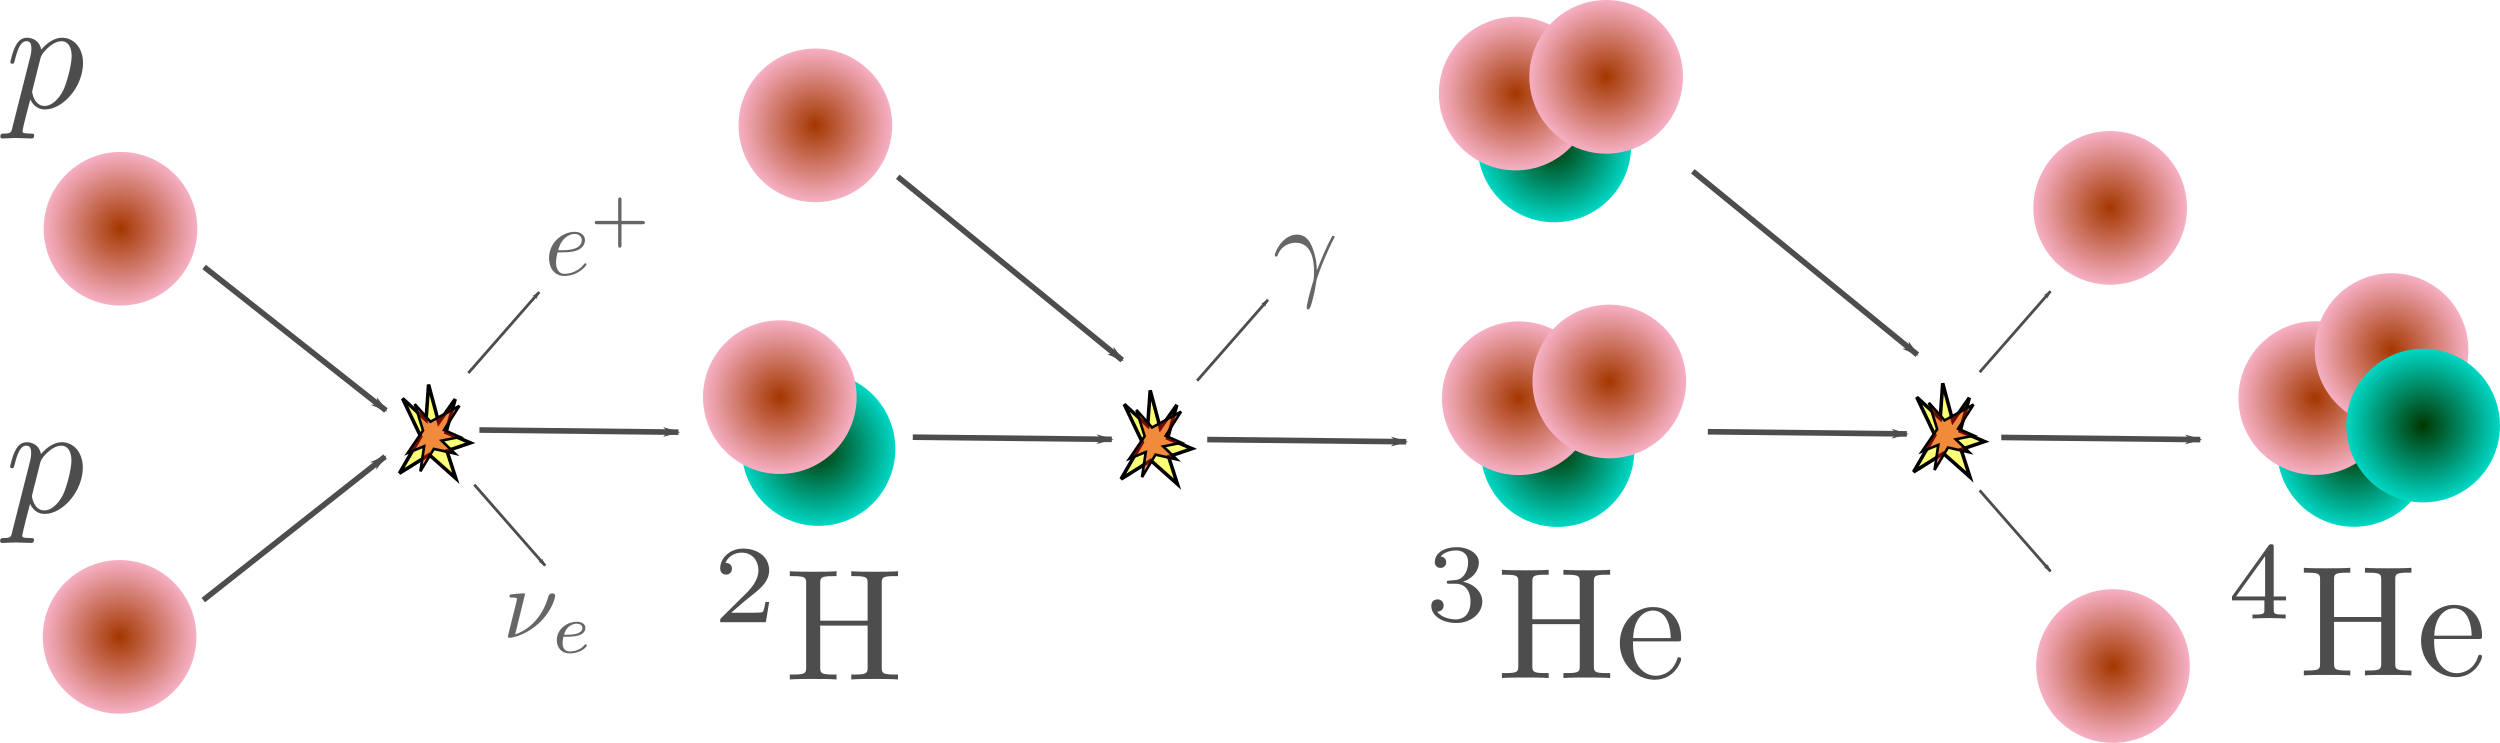 <?xml version="1.0" encoding="UTF-8" standalone="no"?>
<!-- Created with Inkscape (http://www.inkscape.org/) -->

<svg
   width="125.228mm"
   height="37.212mm"
   viewBox="0 0 443.723 131.855"
   id="svg2"
   version="1.1"
   inkscape:version="1.3.2 (091e20ef0f, 2023-11-25, custom)"
   sodipodi:docname="PPI.svg"
   xmlns:inkscape="http://www.inkscape.org/namespaces/inkscape"
   xmlns:sodipodi="http://sodipodi.sourceforge.net/DTD/sodipodi-0.dtd"
   xmlns:xlink="http://www.w3.org/1999/xlink"
   xmlns="http://www.w3.org/2000/svg"
   xmlns:svg="http://www.w3.org/2000/svg"
   xmlns:rdf="http://www.w3.org/1999/02/22-rdf-syntax-ns#"
   xmlns:cc="http://creativecommons.org/ns#"
   xmlns:dc="http://purl.org/dc/elements/1.1/">
  <sodipodi:namedview
     id="base"
     pagecolor="#ffffff"
     bordercolor="#666666"
     borderopacity="1.0"
     inkscape:pageopacity="0.0"
     inkscape:pageshadow="2"
     inkscape:zoom="1.8283545"
     inkscape:cx="212.21268"
     inkscape:cy="32.816394"
     inkscape:document-units="px"
     inkscape:current-layer="layer1"
     showgrid="false"
     inkscape:window-width="1920"
     inkscape:window-height="1008"
     inkscape:window-x="0"
     inkscape:window-y="0"
     inkscape:window-maximized="1"
     fit-margin-top="0"
     fit-margin-left="0"
     fit-margin-right="0"
     fit-margin-bottom="0"
     inkscape:showpageshadow="2"
     inkscape:pagecheckerboard="0"
     inkscape:deskcolor="#d1d1d1" />
  <defs
     id="defs4">
    <marker
       inkscape:isstock="true"
       style="overflow:visible"
       id="marker30965"
       refX="0"
       refY="0"
       orient="auto"
       inkscape:stockid="Arrow1Lend">
      <path
         transform="matrix(-0.8,0,0,-0.8,-10,0)"
         style="fill:#000000;fill-opacity:1;fill-rule:evenodd;stroke:#000000;stroke-width:1pt;stroke-opacity:1"
         d="M 0,0 5,-5 -12.5,0 5,5 Z"
         id="path30967"
         inkscape:connector-curvature="0" />
    </marker>
    <linearGradient
       inkscape:collect="always"
       id="linearGradient4170">
      <stop
         style="stop-color:#a43700;stop-opacity:1"
         offset="0"
         id="stop4172" />
      <stop
         style="stop-color:#f6b0c4;stop-opacity:1"
         offset="1"
         id="stop4174" />
    </linearGradient>
    <linearGradient
       id="linearGradient4138"
       inkscape:collect="always">
      <stop
         id="stop4140"
         offset="0"
         style="stop-color:#003700;stop-opacity:1" />
      <stop
         id="stop4142"
         offset="1"
         style="stop-color:#00d7c4;stop-opacity:1" />
    </linearGradient>
    <radialGradient
       gradientTransform="translate(107.638,-17.304)"
       gradientUnits="userSpaceOnUse"
       r="13.637"
       fy="131.608"
       fx="71.216"
       cy="131.608"
       cx="71.216"
       id="radialGradient4144"
       xlink:href="#linearGradient4138"
       inkscape:collect="always" />
    <radialGradient
       gradientUnits="userSpaceOnUse"
       r="13.637"
       fy="131.608"
       fx="71.216"
       cy="131.608"
       cx="71.216"
       id="radialGradient4144-3"
       xlink:href="#linearGradient4170"
       inkscape:collect="always"
       gradientTransform="translate(-16.253,-56.404)" />
    <radialGradient
       gradientUnits="userSpaceOnUse"
       r="13.637"
       fy="131.608"
       fx="71.216"
       cy="131.608"
       cx="71.216"
       id="radialGradient4144-3-3"
       xlink:href="#linearGradient4170"
       inkscape:collect="always"
       gradientTransform="translate(-16.415,16.036)" />
    <marker
       inkscape:isstock="true"
       style="overflow:visible"
       id="Arrow1Lend-9"
       refX="0"
       refY="0"
       orient="auto"
       inkscape:stockid="Arrow1Lend">
      <path
         transform="matrix(-0.8,0,0,-0.8,-10,0)"
         style="fill:#000000;fill-opacity:1;fill-rule:evenodd;stroke:#000000;stroke-width:1pt;stroke-opacity:1"
         d="M 0,0 5,-5 -12.5,0 5,5 Z"
         id="path4209-1"
         inkscape:connector-curvature="0" />
    </marker>
    <marker
       inkscape:isstock="true"
       style="overflow:visible"
       id="Arrow1Lend-9-7"
       refX="0"
       refY="0"
       orient="auto"
       inkscape:stockid="Arrow1Lend">
      <path
         transform="matrix(-0.8,0,0,-0.8,-10,0)"
         style="fill:#000000;fill-opacity:1;fill-rule:evenodd;stroke:#000000;stroke-width:1pt;stroke-opacity:1"
         d="M 0,0 5,-5 -12.5,0 5,5 Z"
         id="path4209-1-0"
         inkscape:connector-curvature="0" />
    </marker>
    <radialGradient
       gradientUnits="userSpaceOnUse"
       r="13.637"
       fy="131.608"
       fx="71.216"
       cy="131.608"
       cx="71.216"
       id="radialGradient4144-3-36"
       xlink:href="#linearGradient4170"
       inkscape:collect="always"
       gradientTransform="translate(100.763,-26.516)" />
    <marker
       inkscape:isstock="true"
       style="overflow:visible"
       id="Arrow1Lend-9-7-7"
       refX="0"
       refY="0"
       orient="auto"
       inkscape:stockid="Arrow1Lend">
      <path
         transform="matrix(-0.8,0,0,-0.8,-10,0)"
         style="fill:#000000;fill-opacity:1;fill-rule:evenodd;stroke:#000000;stroke-width:1pt;stroke-opacity:1"
         d="M 0,0 5,-5 -12.5,0 5,5 Z"
         id="path4209-1-0-5"
         inkscape:connector-curvature="0" />
    </marker>
    <radialGradient
       gradientUnits="userSpaceOnUse"
       r="13.637"
       fy="131.608"
       fx="71.216"
       cy="131.608"
       cx="71.216"
       id="radialGradient4144-3-2"
       xlink:href="#linearGradient4170"
       inkscape:collect="always"
       gradientTransform="translate(107.076,-74.751)" />
    <marker
       inkscape:isstock="true"
       style="overflow:visible"
       id="Arrow1Lend-9-73"
       refX="0"
       refY="0"
       orient="auto"
       inkscape:stockid="Arrow1Lend">
      <path
         transform="matrix(-0.8,0,0,-0.8,-10,0)"
         style="fill:#000000;fill-opacity:1;fill-rule:evenodd;stroke:#000000;stroke-width:1pt;stroke-opacity:1"
         d="M 0,0 5,-5 -12.5,0 5,5 Z"
         id="path4209-1-6"
         inkscape:connector-curvature="0" />
    </marker>
    <radialGradient
       gradientUnits="userSpaceOnUse"
       r="13.637"
       fy="131.608"
       fx="71.216"
       cy="131.608"
       cx="71.216"
       id="radialGradient4144-3-36-2"
       xlink:href="#linearGradient4170"
       inkscape:collect="always"
       gradientTransform="translate(231.928,-26.324)" />
    <radialGradient
       gradientTransform="translate(238.803,-17.112)"
       gradientUnits="userSpaceOnUse"
       r="13.637"
       fy="131.608"
       fx="71.216"
       cy="131.608"
       cx="71.216"
       id="radialGradient4144-1"
       xlink:href="#linearGradient4138"
       inkscape:collect="always" />
    <marker
       inkscape:isstock="true"
       style="overflow:visible"
       id="Arrow1Lend-9-7-4"
       refX="0"
       refY="0"
       orient="auto"
       inkscape:stockid="Arrow1Lend">
      <path
         transform="matrix(-0.8,0,0,-0.8,-10,0)"
         style="fill:#000000;fill-opacity:1;fill-rule:evenodd;stroke:#000000;stroke-width:1pt;stroke-opacity:1"
         d="M 0,0 5,-5 -12.5,0 5,5 Z"
         id="path4209-1-0-50"
         inkscape:connector-curvature="0" />
    </marker>
    <radialGradient
       gradientUnits="userSpaceOnUse"
       r="13.637"
       fy="131.608"
       fx="71.216"
       cy="131.608"
       cx="71.216"
       id="radialGradient4144-3-2-1"
       xlink:href="#linearGradient4170"
       inkscape:collect="always"
       gradientTransform="translate(247.992,-29.294)" />
    <radialGradient
       gradientUnits="userSpaceOnUse"
       r="13.637"
       fy="131.608"
       fx="71.216"
       cy="131.608"
       cx="71.216"
       id="radialGradient4144-3-2-1-2"
       xlink:href="#linearGradient4170"
       inkscape:collect="always"
       gradientTransform="translate(247.439,-83.368)" />
    <radialGradient
       gradientUnits="userSpaceOnUse"
       r="13.637"
       fy="131.608"
       fx="71.216"
       cy="131.608"
       cx="71.216"
       id="radialGradient4144-3-36-2-1"
       xlink:href="#linearGradient4170"
       inkscape:collect="always"
       gradientTransform="translate(231.374,-80.398)" />
    <radialGradient
       gradientTransform="translate(238.249,-71.186)"
       gradientUnits="userSpaceOnUse"
       r="13.637"
       fy="131.608"
       fx="71.216"
       cy="131.608"
       cx="71.216"
       id="radialGradient4144-1-5"
       xlink:href="#linearGradient4138"
       inkscape:collect="always" />
    <marker
       inkscape:stockid="Arrow1Lend"
       orient="auto"
       refY="0"
       refX="0"
       id="marker8396-6"
       style="overflow:visible"
       inkscape:isstock="true">
      <path
         id="path8398-9"
         d="M 0,0 5,-5 -12.5,0 5,5 Z"
         style="fill:#000000;fill-opacity:1;fill-rule:evenodd;stroke:#000000;stroke-width:1pt;stroke-opacity:1"
         transform="matrix(-0.8,0,0,-0.8,-10,0)"
         inkscape:connector-curvature="0" />
    </marker>
    <marker
       inkscape:isstock="true"
       style="overflow:visible"
       id="Arrow1Lend-9-73-3"
       refX="0"
       refY="0"
       orient="auto"
       inkscape:stockid="Arrow1Lend">
      <path
         transform="matrix(-0.8,0,0,-0.8,-10,0)"
         style="fill:#000000;fill-opacity:1;fill-rule:evenodd;stroke:#000000;stroke-width:1pt;stroke-opacity:1"
         d="M 0,0 5,-5 -12.5,0 5,5 Z"
         id="path4209-1-6-7"
         inkscape:connector-curvature="0" />
    </marker>
    <marker
       inkscape:isstock="true"
       style="overflow:visible"
       id="Arrow1Lend-9-7-7-4"
       refX="0"
       refY="0"
       orient="auto"
       inkscape:stockid="Arrow1Lend">
      <path
         transform="matrix(-0.8,0,0,-0.8,-10,0)"
         style="fill:#000000;fill-opacity:1;fill-rule:evenodd;stroke:#000000;stroke-width:1pt;stroke-opacity:1"
         d="M 0,0 5,-5 -12.5,0 5,5 Z"
         id="path4209-1-0-5-5"
         inkscape:connector-curvature="0" />
    </marker>
    <radialGradient
       gradientUnits="userSpaceOnUse"
       r="13.637"
       fy="131.608"
       fx="71.216"
       cy="131.608"
       cx="71.216"
       id="radialGradient4144-3-2-1-2-4"
       xlink:href="#linearGradient4170"
       inkscape:collect="always"
       gradientTransform="translate(386.84,-34.88)" />
    <radialGradient
       gradientUnits="userSpaceOnUse"
       r="13.637"
       fy="131.608"
       fx="71.216"
       cy="131.608"
       cx="71.216"
       id="radialGradient4144-3-36-2-1-0"
       xlink:href="#linearGradient4170"
       inkscape:collect="always"
       gradientTransform="translate(373.3,-26.355)" />
    <radialGradient
       gradientTransform="translate(380.176,-17.142)"
       gradientUnits="userSpaceOnUse"
       r="13.637"
       fy="131.608"
       fx="71.216"
       cy="131.608"
       cx="71.216"
       id="radialGradient4144-1-5-7"
       xlink:href="#linearGradient4138"
       inkscape:collect="always" />
    <radialGradient
       gradientTransform="translate(392.444,-21.466)"
       gradientUnits="userSpaceOnUse"
       r="13.637"
       fy="131.608"
       fx="71.216"
       cy="131.608"
       cx="71.216"
       id="radialGradient4144-1-5-7-3"
       xlink:href="#linearGradient4138"
       inkscape:collect="always" />
    <marker
       inkscape:isstock="true"
       style="overflow:visible"
       id="Arrow1Lend-9-0"
       refX="0"
       refY="0"
       orient="auto"
       inkscape:stockid="Arrow1Lend">
      <path
         transform="matrix(-0.8,0,0,-0.8,-10,0)"
         style="fill:#000000;fill-opacity:1;fill-rule:evenodd;stroke:#000000;stroke-width:1pt;stroke-opacity:1"
         d="M 0,0 5,-5 -12.5,0 5,5 Z"
         id="path4209-1-4"
         inkscape:connector-curvature="0" />
    </marker>
    <marker
       inkscape:isstock="true"
       style="overflow:visible"
       id="Arrow1Lend-9-0-7"
       refX="0"
       refY="0"
       orient="auto"
       inkscape:stockid="Arrow1Lend">
      <path
         transform="matrix(-0.8,0,0,-0.8,-10,0)"
         style="fill:#000000;fill-opacity:1;fill-rule:evenodd;stroke:#000000;stroke-width:1pt;stroke-opacity:1"
         d="M 0,0 5,-5 -12.5,0 5,5 Z"
         id="path4209-1-4-1"
         inkscape:connector-curvature="0" />
    </marker>
    <marker
       inkscape:isstock="true"
       style="overflow:visible"
       id="Arrow1Lend-9-0-2"
       refX="0"
       refY="0"
       orient="auto"
       inkscape:stockid="Arrow1Lend">
      <path
         transform="matrix(-0.8,0,0,-0.8,-10,0)"
         style="fill:#000000;fill-opacity:1;fill-rule:evenodd;stroke:#000000;stroke-width:1pt;stroke-opacity:1"
         d="M 0,0 5,-5 -12.5,0 5,5 Z"
         id="path4209-1-4-7"
         inkscape:connector-curvature="0" />
    </marker>
    <marker
       inkscape:isstock="true"
       style="overflow:visible"
       id="Arrow1Lend-9-0-7-2"
       refX="0"
       refY="0"
       orient="auto"
       inkscape:stockid="Arrow1Lend">
      <path
         transform="matrix(-0.8,0,0,-0.8,-10,0)"
         style="fill:#000000;fill-opacity:1;fill-rule:evenodd;stroke:#000000;stroke-width:1pt;stroke-opacity:1"
         d="M 0,0 5,-5 -12.5,0 5,5 Z"
         id="path4209-1-4-1-6"
         inkscape:connector-curvature="0" />
    </marker>
    <marker
       inkscape:isstock="true"
       style="overflow:visible"
       id="Arrow1Lend-9-0-7-2-0"
       refX="0"
       refY="0"
       orient="auto"
       inkscape:stockid="Arrow1Lend">
      <path
         transform="matrix(-0.8,0,0,-0.8,-10,0)"
         style="fill:#000000;fill-opacity:1;fill-rule:evenodd;stroke:#000000;stroke-width:1pt;stroke-opacity:1"
         d="M 0,0 5,-5 -12.5,0 5,5 Z"
         id="path4209-1-4-1-6-6"
         inkscape:connector-curvature="0" />
    </marker>
    <radialGradient
       gradientUnits="userSpaceOnUse"
       r="13.637"
       fy="131.608"
       fx="71.216"
       cy="131.608"
       cx="71.216"
       id="radialGradient4144-3-2-9"
       xlink:href="#linearGradient4170"
       inkscape:collect="always"
       gradientTransform="translate(337.391,21.213)" />
    <radialGradient
       gradientUnits="userSpaceOnUse"
       r="13.637"
       fy="131.608"
       fx="71.216"
       cy="131.608"
       cx="71.216"
       id="radialGradient4144-3-2-11"
       xlink:href="#linearGradient4170"
       inkscape:collect="always"
       gradientTransform="translate(336.886,-60.104)" />
    <marker
       inkscape:isstock="true"
       style="overflow:visible"
       id="Arrow1Lend-9-0-7-6"
       refX="0"
       refY="0"
       orient="auto"
       inkscape:stockid="Arrow1Lend">
      <path
         transform="matrix(-0.8,0,0,-0.8,-10,0)"
         style="fill:#000000;fill-opacity:1;fill-rule:evenodd;stroke:#000000;stroke-width:1pt;stroke-opacity:1"
         d="M 0,0 5,-5 -12.5,0 5,5 Z"
         id="path4209-1-4-1-7"
         inkscape:connector-curvature="0" />
    </marker>
    <marker
       inkscape:isstock="true"
       style="overflow:visible"
       id="Arrow1Lend-9-0-7-6-6"
       refX="0"
       refY="0"
       orient="auto"
       inkscape:stockid="Arrow1Lend">
      <path
         transform="matrix(-0.8,0,0,-0.8,-10,0)"
         style="fill:#000000;fill-opacity:1;fill-rule:evenodd;stroke:#000000;stroke-width:1pt;stroke-opacity:1"
         d="M 0,0 5,-5 -12.5,0 5,5 Z"
         id="path4209-1-4-1-7-5"
         inkscape:connector-curvature="0" />
    </marker>
    <marker
       inkscape:stockid="Arrow1Lend"
       orient="auto"
       refY="0"
       refX="0"
       id="marker8396-3"
       style="overflow:visible"
       inkscape:isstock="true">
      <path
         id="path8398-8"
         d="M 0,0 5,-5 -12.5,0 5,5 Z"
         style="fill:#000000;fill-opacity:1;fill-rule:evenodd;stroke:#000000;stroke-width:1pt;stroke-opacity:1"
         transform="matrix(-0.8,0,0,-0.8,-10,0)"
         inkscape:connector-curvature="0" />
    </marker>
    <marker
       inkscape:isstock="true"
       style="overflow:visible"
       id="Arrow1Lend-9-7-7-3"
       refX="0"
       refY="0"
       orient="auto"
       inkscape:stockid="Arrow1Lend">
      <path
         transform="matrix(-0.8,0,0,-0.8,-10,0)"
         style="fill:#000000;fill-opacity:1;fill-rule:evenodd;stroke:#000000;stroke-width:1pt;stroke-opacity:1"
         d="M 0,0 5,-5 -12.5,0 5,5 Z"
         id="path4209-1-0-5-7"
         inkscape:connector-curvature="0" />
    </marker>
    <marker
       inkscape:stockid="Arrow1Lend"
       orient="auto"
       refY="0"
       refX="0"
       id="marker8396-3-7"
       style="overflow:visible"
       inkscape:isstock="true">
      <path
         id="path8398-8-4"
         d="M 0,0 5,-5 -12.5,0 5,5 Z"
         style="fill:#000000;fill-opacity:1;fill-rule:evenodd;stroke:#000000;stroke-width:1pt;stroke-opacity:1"
         transform="matrix(-0.8,0,0,-0.8,-10,0)"
         inkscape:connector-curvature="0" />
    </marker>
    <marker
       inkscape:isstock="true"
       style="overflow:visible"
       id="Arrow1Lend-9-7-7-3-1"
       refX="0"
       refY="0"
       orient="auto"
       inkscape:stockid="Arrow1Lend">
      <path
         transform="matrix(-0.8,0,0,-0.8,-10,0)"
         style="fill:#000000;fill-opacity:1;fill-rule:evenodd;stroke:#000000;stroke-width:1pt;stroke-opacity:1"
         d="M 0,0 5,-5 -12.5,0 5,5 Z"
         id="path4209-1-0-5-7-9"
         inkscape:connector-curvature="0" />
    </marker>
    <marker
       inkscape:stockid="Arrow1Lend"
       orient="auto"
       refY="0"
       refX="0"
       id="marker8396-3-7-5"
       style="overflow:visible"
       inkscape:isstock="true">
      <path
         id="path8398-8-4-8"
         d="M 0,0 5,-5 -12.5,0 5,5 Z"
         style="fill:#000000;fill-opacity:1;fill-rule:evenodd;stroke:#000000;stroke-width:1pt;stroke-opacity:1"
         transform="matrix(-0.8,0,0,-0.8,-10,0)"
         inkscape:connector-curvature="0" />
    </marker>
    <marker
       inkscape:isstock="true"
       style="overflow:visible"
       id="Arrow1Lend-9-7-7-3-1-4"
       refX="0"
       refY="0"
       orient="auto"
       inkscape:stockid="Arrow1Lend">
      <path
         transform="matrix(-0.8,0,0,-0.8,-10,0)"
         style="fill:#000000;fill-opacity:1;fill-rule:evenodd;stroke:#000000;stroke-width:1pt;stroke-opacity:1"
         d="M 0,0 5,-5 -12.5,0 5,5 Z"
         id="path4209-1-0-5-7-9-3"
         inkscape:connector-curvature="0" />
    </marker>
    <marker
       inkscape:stockid="Arrow1Lend"
       orient="auto"
       refY="0"
       refX="0"
       id="marker8396-3-7-0"
       style="overflow:visible"
       inkscape:isstock="true">
      <path
         id="path8398-8-4-9"
         d="M 0,0 5,-5 -12.5,0 5,5 Z"
         style="fill:#000000;fill-opacity:1;fill-rule:evenodd;stroke:#000000;stroke-width:1pt;stroke-opacity:1"
         transform="matrix(-0.8,0,0,-0.8,-10,0)"
         inkscape:connector-curvature="0" />
    </marker>
    <marker
       inkscape:isstock="true"
       style="overflow:visible"
       id="Arrow1Lend-9-7-7-3-1-7"
       refX="0"
       refY="0"
       orient="auto"
       inkscape:stockid="Arrow1Lend">
      <path
         transform="matrix(-0.8,0,0,-0.8,-10,0)"
         style="fill:#000000;fill-opacity:1;fill-rule:evenodd;stroke:#000000;stroke-width:1pt;stroke-opacity:1"
         d="M 0,0 5,-5 -12.5,0 5,5 Z"
         id="path4209-1-0-5-7-9-9"
         inkscape:connector-curvature="0" />
    </marker>
    <marker
       inkscape:stockid="Arrow1Lend"
       orient="auto"
       refY="0"
       refX="0"
       id="marker8396-3-3"
       style="overflow:visible"
       inkscape:isstock="true">
      <path
         id="path8398-8-7"
         d="M 0,0 5,-5 -12.5,0 5,5 Z"
         style="fill:#000000;fill-opacity:1;fill-rule:evenodd;stroke:#000000;stroke-width:1pt;stroke-opacity:1"
         transform="matrix(-0.8,0,0,-0.8,-10,0)"
         inkscape:connector-curvature="0" />
    </marker>
    <marker
       inkscape:isstock="true"
       style="overflow:visible"
       id="Arrow1Lend-9-7-7-3-12"
       refX="0"
       refY="0"
       orient="auto"
       inkscape:stockid="Arrow1Lend">
      <path
         transform="matrix(-0.8,0,0,-0.8,-10,0)"
         style="fill:#000000;fill-opacity:1;fill-rule:evenodd;stroke:#000000;stroke-width:1pt;stroke-opacity:1"
         d="M 0,0 5,-5 -12.5,0 5,5 Z"
         id="path4209-1-0-5-7-2"
         inkscape:connector-curvature="0" />
    </marker>
    <marker
       inkscape:stockid="Arrow1Lend"
       orient="auto"
       refY="0"
       refX="0"
       id="marker8396-3-1"
       style="overflow:visible"
       inkscape:isstock="true">
      <path
         id="path8398-8-74"
         d="M 0,0 5,-5 -12.5,0 5,5 Z"
         style="fill:#000000;fill-opacity:1;fill-rule:evenodd;stroke:#000000;stroke-width:1pt;stroke-opacity:1"
         transform="matrix(-0.8,0,0,-0.8,-10,0)"
         inkscape:connector-curvature="0" />
    </marker>
    <marker
       inkscape:isstock="true"
       style="overflow:visible"
       id="Arrow1Lend-9-7-7-3-17"
       refX="0"
       refY="0"
       orient="auto"
       inkscape:stockid="Arrow1Lend">
      <path
         transform="matrix(-0.8,0,0,-0.8,-10,0)"
         style="fill:#000000;fill-opacity:1;fill-rule:evenodd;stroke:#000000;stroke-width:1pt;stroke-opacity:1"
         d="M 0,0 5,-5 -12.5,0 5,5 Z"
         id="path4209-1-0-5-7-1"
         inkscape:connector-curvature="0" />
    </marker>
    <marker
       inkscape:stockid="Arrow1Lend"
       orient="auto"
       refY="0"
       refX="0"
       id="marker8396-3-3-0"
       style="overflow:visible"
       inkscape:isstock="true">
      <path
         id="path8398-8-7-8"
         d="M 0,0 5,-5 -12.5,0 5,5 Z"
         style="fill:#000000;fill-opacity:1;fill-rule:evenodd;stroke:#000000;stroke-width:1pt;stroke-opacity:1"
         transform="matrix(-0.8,0,0,-0.8,-10,0)"
         inkscape:connector-curvature="0" />
    </marker>
    <marker
       inkscape:isstock="true"
       style="overflow:visible"
       id="Arrow1Lend-9-7-7-3-12-5"
       refX="0"
       refY="0"
       orient="auto"
       inkscape:stockid="Arrow1Lend">
      <path
         transform="matrix(-0.8,0,0,-0.8,-10,0)"
         style="fill:#000000;fill-opacity:1;fill-rule:evenodd;stroke:#000000;stroke-width:1pt;stroke-opacity:1"
         d="M 0,0 5,-5 -12.5,0 5,5 Z"
         id="path4209-1-0-5-7-2-1"
         inkscape:connector-curvature="0" />
    </marker>
    <marker
       inkscape:stockid="Arrow1Lend"
       orient="auto"
       refY="0"
       refX="0"
       id="marker8396-3-3-9"
       style="overflow:visible"
       inkscape:isstock="true">
      <path
         id="path8398-8-7-6"
         d="M 0,0 5,-5 -12.5,0 5,5 Z"
         style="fill:#000000;fill-opacity:1;fill-rule:evenodd;stroke:#000000;stroke-width:1pt;stroke-opacity:1"
         transform="matrix(-0.8,0,0,-0.8,-10,0)"
         inkscape:connector-curvature="0" />
    </marker>
    <marker
       inkscape:isstock="true"
       style="overflow:visible"
       id="Arrow1Lend-9-7-7-3-12-4"
       refX="0"
       refY="0"
       orient="auto"
       inkscape:stockid="Arrow1Lend">
      <path
         transform="matrix(-0.8,0,0,-0.8,-10,0)"
         style="fill:#000000;fill-opacity:1;fill-rule:evenodd;stroke:#000000;stroke-width:1pt;stroke-opacity:1"
         d="M 0,0 5,-5 -12.5,0 5,5 Z"
         id="path4209-1-0-5-7-2-8"
         inkscape:connector-curvature="0" />
    </marker>
    <marker
       inkscape:isstock="true"
       style="overflow:visible"
       id="Arrow1Lend-9-7-7-3-12-4-2"
       refX="0"
       refY="0"
       orient="auto"
       inkscape:stockid="Arrow1Lend">
      <path
         transform="matrix(-0.8,0,0,-0.8,-10,0)"
         style="fill:#000000;fill-opacity:1;fill-rule:evenodd;stroke:#000000;stroke-width:1pt;stroke-opacity:1"
         d="M 0,0 5,-5 -12.5,0 5,5 Z"
         id="path4209-1-0-5-7-2-8-2"
         inkscape:connector-curvature="0" />
    </marker>
    <marker
       inkscape:stockid="Arrow1Lend"
       orient="auto"
       refY="0"
       refX="0"
       id="marker8396-3-3-9-3"
       style="overflow:visible"
       inkscape:isstock="true">
      <path
         id="path8398-8-7-6-6"
         d="M 0,0 5,-5 -12.5,0 5,5 Z"
         style="fill:#000000;fill-opacity:1;fill-rule:evenodd;stroke:#000000;stroke-width:1pt;stroke-opacity:1"
         transform="matrix(-0.8,0,0,-0.8,-10,0)"
         inkscape:connector-curvature="0" />
    </marker>
    <marker
       inkscape:isstock="true"
       style="overflow:visible"
       id="Arrow1Lend-9-7-7-3-12-4-7"
       refX="0"
       refY="0"
       orient="auto"
       inkscape:stockid="Arrow1Lend">
      <path
         transform="matrix(-0.8,0,0,-0.8,-10,0)"
         style="fill:#000000;fill-opacity:1;fill-rule:evenodd;stroke:#000000;stroke-width:1pt;stroke-opacity:1"
         d="M 0,0 5,-5 -12.5,0 5,5 Z"
         id="path4209-1-0-5-7-2-8-5"
         inkscape:connector-curvature="0" />
    </marker>
    <marker
       inkscape:stockid="Arrow1Lend"
       orient="auto"
       refY="0"
       refX="0"
       id="marker8396-3-3-9-3-9"
       style="overflow:visible"
       inkscape:isstock="true">
      <path
         id="path8398-8-7-6-6-1"
         d="M 0,0 5,-5 -12.5,0 5,5 Z"
         style="fill:#000000;fill-opacity:1;fill-rule:evenodd;stroke:#000000;stroke-width:1pt;stroke-opacity:1"
         transform="matrix(-0.8,0,0,-0.8,-10,0)"
         inkscape:connector-curvature="0" />
    </marker>
    <marker
       inkscape:isstock="true"
       style="overflow:visible"
       id="Arrow1Lend-9-7-7-3-12-4-7-2"
       refX="0"
       refY="0"
       orient="auto"
       inkscape:stockid="Arrow1Lend">
      <path
         transform="matrix(-0.8,0,0,-0.8,-10,0)"
         style="fill:#000000;fill-opacity:1;fill-rule:evenodd;stroke:#000000;stroke-width:1pt;stroke-opacity:1"
         d="M 0,0 5,-5 -12.5,0 5,5 Z"
         id="path4209-1-0-5-7-2-8-5-7"
         inkscape:connector-curvature="0" />
    </marker>
    <marker
       inkscape:isstock="true"
       style="overflow:visible"
       id="Arrow1Lend-9-7-7-3-12-4-7-2-0"
       refX="0"
       refY="0"
       orient="auto"
       inkscape:stockid="Arrow1Lend">
      <path
         transform="matrix(-0.8,0,0,-0.8,-10,0)"
         style="fill:#000000;fill-opacity:1;fill-rule:evenodd;stroke:#000000;stroke-width:1pt;stroke-opacity:1"
         d="M 0,0 5,-5 -12.5,0 5,5 Z"
         id="path4209-1-0-5-7-2-8-5-7-6"
         inkscape:connector-curvature="0" />
    </marker>
    <marker
       inkscape:stockid="Arrow1Lend"
       orient="auto"
       refY="0"
       refX="0"
       id="marker8396-3-3-9-3-9-2"
       style="overflow:visible"
       inkscape:isstock="true">
      <path
         id="path8398-8-7-6-6-1-6"
         d="M 0,0 5,-5 -12.5,0 5,5 Z"
         style="fill:#000000;fill-opacity:1;fill-rule:evenodd;stroke:#000000;stroke-width:1pt;stroke-opacity:1"
         transform="matrix(-0.8,0,0,-0.8,-10,0)"
         inkscape:connector-curvature="0" />
    </marker>
    <marker
       inkscape:isstock="true"
       style="overflow:visible"
       id="Arrow1Lend-9-0-7-6-6-2"
       refX="0"
       refY="0"
       orient="auto"
       inkscape:stockid="Arrow1Lend">
      <path
         transform="matrix(-0.8,0,0,-0.8,-10,0)"
         style="fill:#000000;fill-opacity:1;fill-rule:evenodd;stroke:#000000;stroke-width:1pt;stroke-opacity:1"
         d="M 0,0 5,-5 -12.5,0 5,5 Z"
         id="path4209-1-4-1-7-5-0"
         inkscape:connector-curvature="0" />
    </marker>
    <marker
       inkscape:isstock="true"
       style="overflow:visible"
       id="Arrow1Lend-9-0-7-6-6-2-2"
       refX="0"
       refY="0"
       orient="auto"
       inkscape:stockid="Arrow1Lend">
      <path
         transform="matrix(-0.8,0,0,-0.8,-10,0)"
         style="fill:#000000;fill-opacity:1;fill-rule:evenodd;stroke:#000000;stroke-width:1pt;stroke-opacity:1"
         d="M 0,0 5,-5 -12.5,0 5,5 Z"
         id="path4209-1-4-1-7-5-0-2"
         inkscape:connector-curvature="0" />
    </marker>
    <marker
       inkscape:isstock="true"
       style="overflow:visible"
       id="Arrow1Lend-9-0-7-6-6-2-9"
       refX="0"
       refY="0"
       orient="auto"
       inkscape:stockid="Arrow1Lend">
      <path
         transform="matrix(-0.8,0,0,-0.8,-10,0)"
         style="fill:#000000;fill-opacity:1;fill-rule:evenodd;stroke:#000000;stroke-width:1pt;stroke-opacity:1"
         d="M 0,0 5,-5 -12.5,0 5,5 Z"
         id="path4209-1-4-1-7-5-0-3"
         inkscape:connector-curvature="0" />
    </marker>
    <marker
       inkscape:isstock="true"
       style="overflow:visible"
       id="Arrow1Lend-9-0-7-6-6-2-2-4"
       refX="0"
       refY="0"
       orient="auto"
       inkscape:stockid="Arrow1Lend">
      <path
         transform="matrix(-0.8,0,0,-0.8,-10,0)"
         style="fill:#000000;fill-opacity:1;fill-rule:evenodd;stroke:#000000;stroke-width:1pt;stroke-opacity:1"
         d="M 0,0 5,-5 -12.5,0 5,5 Z"
         id="path4209-1-4-1-7-5-0-2-7"
         inkscape:connector-curvature="0" />
    </marker>
    <marker
       inkscape:isstock="true"
       style="overflow:visible"
       id="Arrow1Lend-9-0-7-6-6-2-9-3"
       refX="0"
       refY="0"
       orient="auto"
       inkscape:stockid="Arrow1Lend">
      <path
         transform="matrix(-0.8,0,0,-0.8,-10,0)"
         style="fill:#000000;fill-opacity:1;fill-rule:evenodd;stroke:#000000;stroke-width:1pt;stroke-opacity:1"
         d="M 0,0 5,-5 -12.5,0 5,5 Z"
         id="path4209-1-4-1-7-5-0-3-6"
         inkscape:connector-curvature="0" />
    </marker>
    <marker
       inkscape:isstock="true"
       style="overflow:visible"
       id="Arrow1Lend-9-0-7-6-6-2-2-0"
       refX="0"
       refY="0"
       orient="auto"
       inkscape:stockid="Arrow1Lend">
      <path
         transform="matrix(-0.8,0,0,-0.8,-10,0)"
         style="fill:#000000;fill-opacity:1;fill-rule:evenodd;stroke:#000000;stroke-width:1pt;stroke-opacity:1"
         d="M 0,0 5,-5 -12.5,0 5,5 Z"
         id="path4209-1-4-1-7-5-0-2-6"
         inkscape:connector-curvature="0" />
    </marker>
    <marker
       inkscape:isstock="true"
       style="overflow:visible"
       id="Arrow1Lend-9-0-7-6-6-2-9-3-9"
       refX="0"
       refY="0"
       orient="auto"
       inkscape:stockid="Arrow1Lend">
      <path
         transform="matrix(-0.8,0,0,-0.8,-10,0)"
         style="fill:#000000;fill-opacity:1;fill-rule:evenodd;stroke:#000000;stroke-width:1pt;stroke-opacity:1"
         d="M 0,0 5,-5 -12.5,0 5,5 Z"
         id="path4209-1-4-1-7-5-0-3-6-3"
         inkscape:connector-curvature="0" />
    </marker>
    <marker
       inkscape:isstock="true"
       style="overflow:visible"
       id="Arrow1Lend-9-0-7-6-6-2-9-3-9-5"
       refX="0"
       refY="0"
       orient="auto"
       inkscape:stockid="Arrow1Lend">
      <path
         transform="matrix(-0.8,0,0,-0.8,-10,0)"
         style="fill:#000000;fill-opacity:1;fill-rule:evenodd;stroke:#000000;stroke-width:1pt;stroke-opacity:1"
         d="M 0,0 5,-5 -12.5,0 5,5 Z"
         id="path4209-1-4-1-7-5-0-3-6-3-2"
         inkscape:connector-curvature="0" />
    </marker>
    <marker
       inkscape:isstock="true"
       style="overflow:visible"
       id="Arrow1Lend-9-0-7-6-6-2-9-9"
       refX="0"
       refY="0"
       orient="auto"
       inkscape:stockid="Arrow1Lend">
      <path
         transform="matrix(-0.8,0,0,-0.8,-10,0)"
         style="fill:#000000;fill-opacity:1;fill-rule:evenodd;stroke:#000000;stroke-width:1pt;stroke-opacity:1"
         d="M 0,0 5,-5 -12.5,0 5,5 Z"
         id="path4209-1-4-1-7-5-0-3-2"
         inkscape:connector-curvature="0" />
    </marker>
    <marker
       inkscape:isstock="true"
       style="overflow:visible"
       id="Arrow1Lend-9-0-7-6-6-2-9-3-9-5-7"
       refX="0"
       refY="0"
       orient="auto"
       inkscape:stockid="Arrow1Lend">
      <path
         transform="matrix(-0.8,0,0,-0.8,-10,0)"
         style="fill:#000000;fill-opacity:1;fill-rule:evenodd;stroke:#000000;stroke-width:1pt;stroke-opacity:1"
         d="M 0,0 5,-5 -12.5,0 5,5 Z"
         id="path4209-1-4-1-7-5-0-3-6-3-2-2"
         inkscape:connector-curvature="0" />
    </marker>
    <marker
       inkscape:isstock="true"
       style="overflow:visible"
       id="Arrow1Lend-9-0-7-6-6-2-2-49"
       refX="0"
       refY="0"
       orient="auto"
       inkscape:stockid="Arrow1Lend">
      <path
         transform="matrix(-0.8,0,0,-0.8,-10,0)"
         style="fill:#000000;fill-opacity:1;fill-rule:evenodd;stroke:#000000;stroke-width:1pt;stroke-opacity:1"
         d="M 0,0 5,-5 -12.5,0 5,5 Z"
         id="path4209-1-4-1-7-5-0-2-0"
         inkscape:connector-curvature="0" />
    </marker>
    <marker
       inkscape:isstock="true"
       style="overflow:visible"
       id="Arrow1Lend-9-0-7-6-6-2-7"
       refX="0"
       refY="0"
       orient="auto"
       inkscape:stockid="Arrow1Lend">
      <path
         transform="matrix(-0.8,0,0,-0.8,-10,0)"
         style="fill:#000000;fill-opacity:1;fill-rule:evenodd;stroke:#000000;stroke-width:1pt;stroke-opacity:1"
         d="M 0,0 5,-5 -12.5,0 5,5 Z"
         id="path4209-1-4-1-7-5-0-1"
         inkscape:connector-curvature="0" />
    </marker>
    <marker
       inkscape:isstock="true"
       style="overflow:visible"
       id="Arrow1Lend-9-0-7-6-6-2-2-6"
       refX="0"
       refY="0"
       orient="auto"
       inkscape:stockid="Arrow1Lend">
      <path
         transform="matrix(-0.8,0,0,-0.8,-10,0)"
         style="fill:#000000;fill-opacity:1;fill-rule:evenodd;stroke:#000000;stroke-width:1pt;stroke-opacity:1"
         d="M 0,0 5,-5 -12.5,0 5,5 Z"
         id="path4209-1-4-1-7-5-0-2-5"
         inkscape:connector-curvature="0" />
    </marker>
    <marker
       inkscape:isstock="true"
       style="overflow:visible"
       id="Arrow1Lend-9-0-7-6-6-2-8"
       refX="0"
       refY="0"
       orient="auto"
       inkscape:stockid="Arrow1Lend">
      <path
         transform="matrix(-0.8,0,0,-0.8,-10,0)"
         style="fill:#000000;fill-opacity:1;fill-rule:evenodd;stroke:#000000;stroke-width:1pt;stroke-opacity:1"
         d="M 0,0 5,-5 -12.5,0 5,5 Z"
         id="path4209-1-4-1-7-5-0-12"
         inkscape:connector-curvature="0" />
    </marker>
    <marker
       inkscape:isstock="true"
       style="overflow:visible"
       id="Arrow1Lend-9-0-7-6-6-2-7-5"
       refX="0"
       refY="0"
       orient="auto"
       inkscape:stockid="Arrow1Lend">
      <path
         transform="matrix(-0.8,0,0,-0.8,-10,0)"
         style="fill:#000000;fill-opacity:1;fill-rule:evenodd;stroke:#000000;stroke-width:1pt;stroke-opacity:1"
         d="M 0,0 5,-5 -12.5,0 5,5 Z"
         id="path4209-1-4-1-7-5-0-1-0"
         inkscape:connector-curvature="0" />
    </marker>
    <marker
       inkscape:isstock="true"
       style="overflow:visible"
       id="Arrow1Lend-9-0-7-6-6-2-7-5-9"
       refX="0"
       refY="0"
       orient="auto"
       inkscape:stockid="Arrow1Lend">
      <path
         transform="matrix(-0.8,0,0,-0.8,-10,0)"
         style="fill:#000000;fill-opacity:1;fill-rule:evenodd;stroke:#000000;stroke-width:1pt;stroke-opacity:1"
         d="M 0,0 5,-5 -12.5,0 5,5 Z"
         id="path4209-1-4-1-7-5-0-1-0-8"
         inkscape:connector-curvature="0" />
    </marker>
    <marker
       inkscape:isstock="true"
       style="overflow:visible"
       id="Arrow1Lend-9-0-7-6-6-2-7-5-9-8"
       refX="0"
       refY="0"
       orient="auto"
       inkscape:stockid="Arrow1Lend">
      <path
         transform="matrix(-0.8,0,0,-0.8,-10,0)"
         style="fill:#000000;fill-opacity:1;fill-rule:evenodd;stroke:#000000;stroke-width:1pt;stroke-opacity:1"
         d="M 0,0 5,-5 -12.5,0 5,5 Z"
         id="path4209-1-4-1-7-5-0-1-0-8-1"
         inkscape:connector-curvature="0" />
    </marker>
    <marker
       inkscape:isstock="true"
       style="overflow:visible"
       id="Arrow1Lend-9-0-7-6-6-2-7-5-0"
       refX="0"
       refY="0"
       orient="auto"
       inkscape:stockid="Arrow1Lend">
      <path
         transform="matrix(-0.8,0,0,-0.8,-10,0)"
         style="fill:#000000;fill-opacity:1;fill-rule:evenodd;stroke:#000000;stroke-width:1pt;stroke-opacity:1"
         d="M 0,0 5,-5 -12.5,0 5,5 Z"
         id="path4209-1-4-1-7-5-0-1-0-3"
         inkscape:connector-curvature="0" />
    </marker>
    <marker
       inkscape:isstock="true"
       style="overflow:visible"
       id="Arrow1Lend-9-0-7-6-6-2-7-5-9-5"
       refX="0"
       refY="0"
       orient="auto"
       inkscape:stockid="Arrow1Lend">
      <path
         transform="matrix(-0.8,0,0,-0.8,-10,0)"
         style="fill:#000000;fill-opacity:1;fill-rule:evenodd;stroke:#000000;stroke-width:1pt;stroke-opacity:1"
         d="M 0,0 5,-5 -12.5,0 5,5 Z"
         id="path4209-1-4-1-7-5-0-1-0-8-9"
         inkscape:connector-curvature="0" />
    </marker>
    <marker
       inkscape:isstock="true"
       style="overflow:visible"
       id="Arrow1Lend-9-0-7-6-6-2-7-5-6"
       refX="0"
       refY="0"
       orient="auto"
       inkscape:stockid="Arrow1Lend">
      <path
         transform="matrix(-0.8,0,0,-0.8,-10,0)"
         style="fill:#000000;fill-opacity:1;fill-rule:evenodd;stroke:#000000;stroke-width:1pt;stroke-opacity:1"
         d="M 0,0 5,-5 -12.5,0 5,5 Z"
         id="path4209-1-4-1-7-5-0-1-0-2"
         inkscape:connector-curvature="0" />
    </marker>
    <marker
       inkscape:isstock="true"
       style="overflow:visible"
       id="Arrow1Lend-9-0-7-6-6-2-7-5-9-7"
       refX="0"
       refY="0"
       orient="auto"
       inkscape:stockid="Arrow1Lend">
      <path
         transform="matrix(-0.8,0,0,-0.8,-10,0)"
         style="fill:#000000;fill-opacity:1;fill-rule:evenodd;stroke:#000000;stroke-width:1pt;stroke-opacity:1"
         d="M 0,0 5,-5 -12.5,0 5,5 Z"
         id="path4209-1-4-1-7-5-0-1-0-8-5"
         inkscape:connector-curvature="0" />
    </marker>
    <marker
       inkscape:isstock="true"
       style="overflow:visible"
       id="Arrow1Lend-9-0-7-6-6-2-7-5-3"
       refX="0"
       refY="0"
       orient="auto"
       inkscape:stockid="Arrow1Lend">
      <path
         transform="matrix(-0.8,0,0,-0.8,-10,0)"
         style="fill:#000000;fill-opacity:1;fill-rule:evenodd;stroke:#000000;stroke-width:1pt;stroke-opacity:1"
         d="M 0,0 5,-5 -12.5,0 5,5 Z"
         id="path4209-1-4-1-7-5-0-1-0-88"
         inkscape:connector-curvature="0" />
    </marker>
    <marker
       inkscape:isstock="true"
       style="overflow:visible"
       id="marker30965-3"
       refX="0"
       refY="0"
       orient="auto"
       inkscape:stockid="Arrow1Lend">
      <path
         inkscape:connector-curvature="0"
         transform="matrix(-0.8,0,0,-0.8,-10,0)"
         style="fill:#000000;fill-opacity:1;fill-rule:evenodd;stroke:#000000;stroke-width:1pt;stroke-opacity:1"
         d="M 0,0 5,-5 -12.5,0 5,5 Z"
         id="path30967-0" />
    </marker>
    <marker
       inkscape:isstock="true"
       style="overflow:visible"
       refX="0"
       refY="0"
       orient="auto"
       inkscape:stockid="Arrow1Lend-9609"
       id="Arrow1Lend-9609">
      <path
         transform="matrix(-0.8,0,0,-0.8,-10,0)"
         style="fill:#666666;fill-opacity:1.0;fill-rule:evenodd;stroke:#666666;stroke-width:1pt;stroke-opacity:1.0"
         d="M 0,0 5,-5 -12.5,0 5,5 Z"
         id="path2"
         inkscape:connector-curvature="0" />
    </marker>
    <marker
       inkscape:isstock="true"
       style="overflow:visible"
       refX="0"
       refY="0"
       orient="auto"
       inkscape:stockid="Arrow1Lend-9-0-7-26577"
       id="Arrow1Lend-9-0-7-26577">
      <path
         transform="matrix(-0.8,0,0,-0.8,-10,0)"
         style="fill:#666666;fill-opacity:1.0;fill-rule:evenodd;stroke:#666666;stroke-width:1pt;stroke-opacity:1.0"
         d="M 0,0 5,-5 -12.5,0 5,5 Z"
         id="path3"
         inkscape:connector-curvature="0" />
    </marker>
    <marker
       inkscape:isstock="true"
       style="overflow:visible"
       refX="0"
       refY="0"
       orient="auto"
       inkscape:stockid="Arrow1Lend-9-78573"
       id="Arrow1Lend-9-78573">
      <path
         transform="matrix(-0.8,0,0,-0.8,-10,0)"
         style="fill:#666666;fill-opacity:1.0;fill-rule:evenodd;stroke:#666666;stroke-width:1pt;stroke-opacity:1.0"
         d="M 0,0 5,-5 -12.5,0 5,5 Z"
         id="path4"
         inkscape:connector-curvature="0" />
    </marker>
    <marker
       inkscape:isstock="true"
       style="overflow:visible"
       refX="0"
       refY="0"
       orient="auto"
       inkscape:stockid="Arrow1Lend-9-0-78033"
       id="Arrow1Lend-9-0-78033">
      <path
         transform="matrix(-0.8,0,0,-0.8,-10,0)"
         style="fill:#666666;fill-opacity:1.0;fill-rule:evenodd;stroke:#666666;stroke-width:1pt;stroke-opacity:1.0"
         d="M 0,0 5,-5 -12.5,0 5,5 Z"
         id="path5"
         inkscape:connector-curvature="0" />
    </marker>
    <marker
       inkscape:isstock="true"
       style="overflow:visible"
       refX="0"
       refY="0"
       orient="auto"
       inkscape:stockid="Arrow1Lend-9-733911"
       id="Arrow1Lend-9-733911">
      <path
         transform="matrix(-0.8,0,0,-0.8,-10,0)"
         style="fill:#666666;fill-opacity:1.0;fill-rule:evenodd;stroke:#666666;stroke-width:1pt;stroke-opacity:1.0"
         d="M 0,0 5,-5 -12.5,0 5,5 Z"
         id="path6"
         inkscape:connector-curvature="0" />
    </marker>
    <marker
       inkscape:isstock="true"
       style="overflow:visible"
       refX="0"
       refY="0"
       orient="auto"
       inkscape:stockid="Arrow1Lend-9-7-77775"
       id="Arrow1Lend-9-7-77775">
      <path
         transform="matrix(-0.8,0,0,-0.8,-10,0)"
         style="fill:#666666;fill-opacity:1.0;fill-rule:evenodd;stroke:#666666;stroke-width:1pt;stroke-opacity:1.0"
         d="M 0,0 5,-5 -12.5,0 5,5 Z"
         id="path7"
         inkscape:connector-curvature="0" />
    </marker>
    <marker
       inkscape:isstock="true"
       style="overflow:visible"
       refX="0"
       refY="0"
       orient="auto"
       inkscape:stockid="Arrow1Lend-9-0-7-2-05263"
       id="Arrow1Lend-9-0-7-2-05263">
      <path
         transform="matrix(-0.8,0,0,-0.8,-10,0)"
         style="fill:#666666;fill-opacity:1.0;fill-rule:evenodd;stroke:#666666;stroke-width:1pt;stroke-opacity:1.0"
         d="M 0,0 5,-5 -12.5,0 5,5 Z"
         id="path8"
         inkscape:connector-curvature="0" />
    </marker>
    <marker
       inkscape:isstock="true"
       style="overflow:visible"
       refX="0"
       refY="0"
       orient="auto"
       inkscape:stockid="Arrow1Lend-9-73-39812"
       id="Arrow1Lend-9-73-39812">
      <path
         transform="matrix(-0.8,0,0,-0.8,-10,0)"
         style="fill:#666666;fill-opacity:1.0;fill-rule:evenodd;stroke:#666666;stroke-width:1pt;stroke-opacity:1.0"
         d="M 0,0 5,-5 -12.5,0 5,5 Z"
         id="path10"
         inkscape:connector-curvature="0" />
    </marker>
    <marker
       inkscape:isstock="true"
       style="overflow:visible"
       refX="0"
       refY="0"
       orient="auto"
       inkscape:stockid="Arrow1Lend-9-7-7-48071"
       id="Arrow1Lend-9-7-7-48071">
      <path
         transform="matrix(-0.8,0,0,-0.8,-10,0)"
         style="fill:#666666;fill-opacity:1.0;fill-rule:evenodd;stroke:#666666;stroke-width:1pt;stroke-opacity:1.0"
         d="M 0,0 5,-5 -12.5,0 5,5 Z"
         id="path11"
         inkscape:connector-curvature="0" />
    </marker>
    <marker
       inkscape:isstock="true"
       style="overflow:visible"
       refX="0"
       refY="0"
       orient="auto"
       inkscape:stockid="Arrow1Lend-9-0-7-6-69747"
       id="Arrow1Lend-9-0-7-6-69747">
      <path
         transform="matrix(-0.8,0,0,-0.8,-10,0)"
         style="fill:#666666;fill-opacity:1.0;fill-rule:evenodd;stroke:#666666;stroke-width:1pt;stroke-opacity:1.0"
         d="M 0,0 5,-5 -12.5,0 5,5 Z"
         id="path12"
         inkscape:connector-curvature="0" />
    </marker>
    <marker
       inkscape:stockid="marker8396-6132"
       orient="auto"
       refY="0"
       refX="0"
       style="overflow:visible"
       inkscape:isstock="true"
       id="marker8396-6132">
      <path
         id="path13"
         d="M 0,0 5,-5 -12.5,0 5,5 Z"
         style="fill:#666666;fill-opacity:1.0;fill-rule:evenodd;stroke:#666666;stroke-width:1pt;stroke-opacity:1.0"
         transform="matrix(-0.8,0,0,-0.8,-10,0)"
         inkscape:connector-curvature="0" />
    </marker>
    <marker
       inkscape:isstock="true"
       style="overflow:visible"
       refX="0"
       refY="0"
       orient="auto"
       inkscape:stockid="Arrow1Lend-9-0-7-65339"
       id="Arrow1Lend-9-0-7-65339">
      <path
         transform="matrix(-0.8,0,0,-0.8,-10,0)"
         style="fill:#666666;fill-opacity:1.0;fill-rule:evenodd;stroke:#666666;stroke-width:1pt;stroke-opacity:1.0"
         d="M 0,0 5,-5 -12.5,0 5,5 Z"
         id="path14"
         inkscape:connector-curvature="0" />
    </marker>
    <marker
       inkscape:isstock="true"
       style="overflow:visible"
       refX="0"
       refY="0"
       orient="auto"
       inkscape:stockid="Arrow1Lend-96093339"
       id="Arrow1Lend-96093339">
      <path
         transform="matrix(-0.8,0,0,-0.8,-10,0)"
         style="fill:#4d4d4d;fill-opacity:1.0;fill-rule:evenodd;stroke:#4d4d4d;stroke-width:1pt;stroke-opacity:1.0"
         d="M 0,0 5,-5 -12.5,0 5,5 Z"
         id="path15"
         inkscape:connector-curvature="0" />
    </marker>
    <marker
       inkscape:collect="always"
       inkscape:isstock="true"
       style="overflow:visible"
       refX="0"
       refY="0"
       orient="auto"
       inkscape:stockid="Arrow1Lend3809257"
       id="Arrow1Lend3809257">
      <path
         transform="matrix(-0.8,0,0,-0.8,-10,0)"
         style="fill:#4d4d4d;fill-opacity:1.0;fill-rule:evenodd;stroke:#4d4d4d;stroke-width:1pt;stroke-opacity:1.0"
         d="M 0,0 5,-5 -12.5,0 5,5 Z"
         id="path16"
         inkscape:connector-curvature="0" />
    </marker>
    <marker
       inkscape:isstock="true"
       style="overflow:visible"
       refX="0"
       refY="0"
       orient="auto"
       inkscape:stockid="Arrow1Lend-9-0-7-265776479"
       id="Arrow1Lend-9-0-7-265776479">
      <path
         transform="matrix(-0.8,0,0,-0.8,-10,0)"
         style="fill:#4d4d4d;fill-opacity:1.0;fill-rule:evenodd;stroke:#4d4d4d;stroke-width:1pt;stroke-opacity:1.0"
         d="M 0,0 5,-5 -12.5,0 5,5 Z"
         id="path17"
         inkscape:connector-curvature="0" />
    </marker>
    <marker
       inkscape:isstock="true"
       style="overflow:visible"
       refX="0"
       refY="0"
       orient="auto"
       inkscape:stockid="Arrow1Lend-9-78573486"
       id="Arrow1Lend-9-78573486">
      <path
         transform="matrix(-0.8,0,0,-0.8,-10,0)"
         style="fill:#4d4d4d;fill-opacity:1.0;fill-rule:evenodd;stroke:#4d4d4d;stroke-width:1pt;stroke-opacity:1.0"
         d="M 0,0 5,-5 -12.5,0 5,5 Z"
         id="path18"
         inkscape:connector-curvature="0" />
    </marker>
    <marker
       inkscape:isstock="true"
       style="overflow:visible"
       refX="0"
       refY="0"
       orient="auto"
       inkscape:stockid="Arrow1Lend-9-0-780333412"
       id="Arrow1Lend-9-0-780333412">
      <path
         transform="matrix(-0.8,0,0,-0.8,-10,0)"
         style="fill:#4d4d4d;fill-opacity:1.0;fill-rule:evenodd;stroke:#4d4d4d;stroke-width:1pt;stroke-opacity:1.0"
         d="M 0,0 5,-5 -12.5,0 5,5 Z"
         id="path19"
         inkscape:connector-curvature="0" />
    </marker>
    <marker
       inkscape:isstock="true"
       style="overflow:visible"
       refX="0"
       refY="0"
       orient="auto"
       inkscape:stockid="Arrow1Lend-9-7339114343"
       id="Arrow1Lend-9-7339114343">
      <path
         transform="matrix(-0.8,0,0,-0.8,-10,0)"
         style="fill:#4d4d4d;fill-opacity:1.0;fill-rule:evenodd;stroke:#4d4d4d;stroke-width:1pt;stroke-opacity:1.0"
         d="M 0,0 5,-5 -12.5,0 5,5 Z"
         id="path20"
         inkscape:connector-curvature="0" />
    </marker>
    <marker
       inkscape:isstock="true"
       style="overflow:visible"
       refX="0"
       refY="0"
       orient="auto"
       inkscape:stockid="Arrow1Lend-9-7-777754507"
       id="Arrow1Lend-9-7-777754507">
      <path
         transform="matrix(-0.8,0,0,-0.8,-10,0)"
         style="fill:#4d4d4d;fill-opacity:1.0;fill-rule:evenodd;stroke:#4d4d4d;stroke-width:1pt;stroke-opacity:1.0"
         d="M 0,0 5,-5 -12.5,0 5,5 Z"
         id="path21"
         inkscape:connector-curvature="0" />
    </marker>
    <marker
       inkscape:isstock="true"
       style="overflow:visible"
       refX="0"
       refY="0"
       orient="auto"
       inkscape:stockid="Arrow1Lend-9-0-7-2-052633856"
       id="Arrow1Lend-9-0-7-2-052633856">
      <path
         transform="matrix(-0.8,0,0,-0.8,-10,0)"
         style="fill:#4d4d4d;fill-opacity:1.0;fill-rule:evenodd;stroke:#4d4d4d;stroke-width:1pt;stroke-opacity:1.0"
         d="M 0,0 5,-5 -12.5,0 5,5 Z"
         id="path22"
         inkscape:connector-curvature="0" />
    </marker>
    <marker
       inkscape:stockid="marker839644794101"
       orient="auto"
       refY="0"
       refX="0"
       style="overflow:visible"
       inkscape:isstock="true"
       inkscape:collect="always"
       id="marker839644794101">
      <path
         id="path23"
         d="M 0,0 5,-5 -12.5,0 5,5 Z"
         style="fill:#4d4d4d;fill-opacity:1.0;fill-rule:evenodd;stroke:#4d4d4d;stroke-width:1pt;stroke-opacity:1.0"
         transform="matrix(-0.8,0,0,-0.8,-10,0)"
         inkscape:connector-curvature="0" />
    </marker>
    <marker
       inkscape:isstock="true"
       style="overflow:visible"
       refX="0"
       refY="0"
       orient="auto"
       inkscape:stockid="Arrow1Lend-9-73-398127023"
       id="Arrow1Lend-9-73-398127023">
      <path
         transform="matrix(-0.8,0,0,-0.8,-10,0)"
         style="fill:#4d4d4d;fill-opacity:1.0;fill-rule:evenodd;stroke:#4d4d4d;stroke-width:1pt;stroke-opacity:1.0"
         d="M 0,0 5,-5 -12.5,0 5,5 Z"
         id="path24"
         inkscape:connector-curvature="0" />
    </marker>
    <marker
       inkscape:isstock="true"
       style="overflow:visible"
       refX="0"
       refY="0"
       orient="auto"
       inkscape:stockid="Arrow1Lend-9-7-7-480714612"
       id="Arrow1Lend-9-7-7-480714612">
      <path
         transform="matrix(-0.8,0,0,-0.8,-10,0)"
         style="fill:#4d4d4d;fill-opacity:1.0;fill-rule:evenodd;stroke:#4d4d4d;stroke-width:1pt;stroke-opacity:1.0"
         d="M 0,0 5,-5 -12.5,0 5,5 Z"
         id="path25"
         inkscape:connector-curvature="0" />
    </marker>
    <marker
       inkscape:isstock="true"
       style="overflow:visible"
       refX="0"
       refY="0"
       orient="auto"
       inkscape:stockid="Arrow1Lend-9-0-7-653399417"
       id="Arrow1Lend-9-0-7-653399417">
      <path
         transform="matrix(-0.8,0,0,-0.8,-10,0)"
         style="fill:#4d4d4d;fill-opacity:1.0;fill-rule:evenodd;stroke:#4d4d4d;stroke-width:1pt;stroke-opacity:1.0"
         d="M 0,0 5,-5 -12.5,0 5,5 Z"
         id="path26"
         inkscape:connector-curvature="0" />
    </marker>
    <marker
       inkscape:stockid="marker8396-61325594"
       orient="auto"
       refY="0"
       refX="0"
       style="overflow:visible"
       inkscape:isstock="true"
       id="marker8396-61325594">
      <path
         id="path27"
         d="M 0,0 5,-5 -12.5,0 5,5 Z"
         style="fill:#4d4d4d;fill-opacity:1.0;fill-rule:evenodd;stroke:#4d4d4d;stroke-width:1pt;stroke-opacity:1.0"
         transform="matrix(-0.8,0,0,-0.8,-10,0)"
         inkscape:connector-curvature="0" />
    </marker>
    <marker
       inkscape:isstock="true"
       style="overflow:visible"
       refX="0"
       refY="0"
       orient="auto"
       inkscape:stockid="Arrow1Lend-9-0-7-6-69747235"
       id="Arrow1Lend-9-0-7-6-69747235">
      <path
         transform="matrix(-0.8,0,0,-0.8,-10,0)"
         style="fill:#4d4d4d;fill-opacity:1.0;fill-rule:evenodd;stroke:#4d4d4d;stroke-width:1pt;stroke-opacity:1.0"
         d="M 0,0 5,-5 -12.5,0 5,5 Z"
         id="path28"
         inkscape:connector-curvature="0" />
    </marker>
  </defs>
  <g
     id="layer1"
     inkscape:groupmode="layer"
     inkscape:label="Layer 1"
     transform="translate(-33.574,-34.603)">
    <circle
       r="13.637"
       cy="114.304"
       cx="178.854"
       id="path4136"
       style="fill:url(#radialGradient4144);fill-opacity:1;stroke:none;stroke-width:1;stroke-miterlimit:4;stroke-dasharray:1, 3;stroke-dashoffset:0;stroke-opacity:0.647" />
    <circle
       r="13.637"
       cy="75.204"
       cx="54.962"
       id="path4136-5"
       style="fill:url(#radialGradient4144-3);fill-opacity:1;stroke:none;stroke-width:1;stroke-miterlimit:4;stroke-dasharray:1, 3;stroke-dashoffset:0;stroke-opacity:0.647" />
    <circle
       r="13.637"
       cy="147.644"
       cx="54.801"
       id="path4136-5-2"
       style="fill:url(#radialGradient4144-3-3);fill-opacity:1;stroke:none;stroke-width:1;stroke-miterlimit:4;stroke-dasharray:1, 3;stroke-dashoffset:0;stroke-opacity:0.647" />
    <path
       sodipodi:nodetypes="cc"
       inkscape:connector-curvature="0"
       id="path4200"
       d="M 69.653,141.117 101.929,115.638"
       style="fill:#666666;fill-rule:evenodd;stroke:#4d4d4d;stroke-width:1px;stroke-linecap:butt;stroke-linejoin:miter;stroke-opacity:1;marker-end:url(#Arrow1Lend3809257)" />
    <path
       sodipodi:nodetypes="cc"
       inkscape:connector-curvature="0"
       id="path4200-2"
       d="M 69.797,81.984 102.073,107.463"
       style="fill:#666666;fill-rule:evenodd;stroke:#4d4d4d;stroke-width:1px;stroke-linecap:butt;stroke-linejoin:miter;stroke-opacity:1;marker-end:url(#Arrow1Lend-96093339)" />
    <path
       sodipodi:nodetypes="ccccccccccccc"
       inkscape:connector-curvature="0"
       id="path5673"
       d="m 109.189,109.157 0.45,-6.299 1.8,6.749 2.925,-4.162 -1.641,5.927 4.34,1.835 -4.165,1.416 1.578,4.884 -4.736,-4.206 -5.276,3.306 3.78,-6.524 -3.218,-6.749 z"
       style="fill:#fdff76;fill-opacity:1;fill-rule:evenodd;stroke:#000000;stroke-width:0.63px;stroke-linecap:butt;stroke-linejoin:miter;stroke-opacity:1" />
    <path
       sodipodi:nodetypes="cc"
       inkscape:connector-curvature="0"
       id="path4200-2-9"
       d="m 118.663,110.925 35.322,0.385"
       style="fill:#666666;fill-rule:evenodd;stroke:#4d4d4d;stroke-width:1px;stroke-linecap:butt;stroke-linejoin:miter;stroke-opacity:1;marker-end:url(#Arrow1Lend-9-78573486)" />
    <circle
       r="13.637"
       cy="105.092"
       cx="171.978"
       id="path4136-5-26"
       style="fill:url(#radialGradient4144-3-36);fill-opacity:1;stroke:none;stroke-width:1;stroke-miterlimit:4;stroke-dasharray:1, 3;stroke-dashoffset:0;stroke-opacity:0.647" />
    <path
       sodipodi:nodetypes="cc"
       inkscape:connector-curvature="0"
       id="path4200-2-9-9"
       d="m 195.584,112.201 35.322,0.385"
       style="fill:#666666;fill-rule:evenodd;stroke:#4d4d4d;stroke-width:1px;stroke-linecap:butt;stroke-linejoin:miter;stroke-opacity:1;marker-end:url(#Arrow1Lend-9-7-777754507)" />
    <circle
       r="13.637"
       cy="56.857"
       cx="178.292"
       id="path4136-5-9"
       style="fill:url(#radialGradient4144-3-2);fill-opacity:1;stroke:none;stroke-width:1;stroke-miterlimit:4;stroke-dasharray:1, 3;stroke-dashoffset:0;stroke-opacity:0.647" />
    <path
       sodipodi:nodetypes="cc"
       inkscape:connector-curvature="0"
       id="path4200-2-1"
       d="M 192.909,65.973 232.761,98.523"
       style="fill:#666666;fill-rule:evenodd;stroke:#4d4d4d;stroke-width:1px;stroke-linecap:butt;stroke-linejoin:miter;stroke-opacity:1;marker-end:url(#Arrow1Lend-9-7339114343)" />
    <circle
       r="13.637"
       cy="114.496"
       cx="310.019"
       id="path4136-7"
       style="fill:url(#radialGradient4144-1);fill-opacity:1;stroke:none;stroke-width:1;stroke-miterlimit:4;stroke-dasharray:1, 3;stroke-dashoffset:0;stroke-opacity:0.647" />
    <circle
       r="13.637"
       cy="105.284"
       cx="303.143"
       id="path4136-5-26-8"
       style="fill:url(#radialGradient4144-3-36-2);fill-opacity:1;stroke:none;stroke-width:1;stroke-miterlimit:4;stroke-dasharray:1, 3;stroke-dashoffset:0;stroke-opacity:0.647" />
    <path
       sodipodi:nodetypes="cc"
       inkscape:connector-curvature="0"
       id="path4200-2-9-6"
       d="m 247.844,112.621 35.322,0.385"
       style="fill:#666666;fill-rule:evenodd;stroke:#4d4d4d;stroke-width:1px;stroke-linecap:butt;stroke-linejoin:miter;stroke-opacity:1;marker-end:url(#marker839644794101)" />
    <circle
       r="13.637"
       cy="102.314"
       cx="319.208"
       id="path4136-5-9-3"
       style="fill:url(#radialGradient4144-3-2-1);fill-opacity:1;stroke:none;stroke-width:1;stroke-miterlimit:4;stroke-dasharray:1, 3;stroke-dashoffset:0;stroke-opacity:0.647" />
    <circle
       r="13.637"
       cy="60.423"
       cx="309.465"
       id="path4136-7-7"
       style="fill:url(#radialGradient4144-1-5);fill-opacity:1;stroke:none;stroke-width:1;stroke-miterlimit:4;stroke-dasharray:1, 3;stroke-dashoffset:0;stroke-opacity:0.647" />
    <circle
       r="13.637"
       cy="51.21"
       cx="302.59"
       id="path4136-5-26-8-6"
       style="fill:url(#radialGradient4144-3-36-2-1);fill-opacity:1;stroke:none;stroke-width:1;stroke-miterlimit:4;stroke-dasharray:1, 3;stroke-dashoffset:0;stroke-opacity:0.647" />
    <circle
       r="13.637"
       cy="48.24"
       cx="318.654"
       id="path4136-5-9-3-5"
       style="fill:url(#radialGradient4144-3-2-1-2);fill-opacity:1;stroke:none;stroke-width:1;stroke-miterlimit:4;stroke-dasharray:1, 3;stroke-dashoffset:0;stroke-opacity:0.647" />
    <path
       sodipodi:nodetypes="cc"
       inkscape:connector-curvature="0"
       id="path4200-2-9-9-2"
       d="m 336.701,111.233 35.322,0.385"
       style="fill:#666666;fill-rule:evenodd;stroke:#4d4d4d;stroke-width:1px;stroke-linecap:butt;stroke-linejoin:miter;stroke-opacity:1;marker-end:url(#Arrow1Lend-9-7-7-480714612)" />
    <path
       sodipodi:nodetypes="cc"
       inkscape:connector-curvature="0"
       id="path4200-2-1-5"
       d="m 334.026,65.004 39.852,32.551"
       style="fill:#666666;fill-rule:evenodd;stroke:#4d4d4d;stroke-width:1px;stroke-linecap:butt;stroke-linejoin:miter;stroke-opacity:1;marker-end:url(#Arrow1Lend-9-73-398127023)" />
    <path
       sodipodi:nodetypes="cc"
       inkscape:connector-curvature="0"
       id="path4200-2-9-6-7"
       d="m 388.783,112.244 35.322,0.385"
       style="fill:#666666;fill-rule:evenodd;stroke:#4d4d4d;stroke-width:1px;stroke-linecap:butt;stroke-linejoin:miter;stroke-opacity:1;marker-end:url(#marker8396-61325594)" />
    <circle
       r="13.637"
       cy="114.466"
       cx="451.392"
       id="path4136-7-7-8"
       style="fill:url(#radialGradient4144-1-5-7);fill-opacity:1;stroke:none;stroke-width:1;stroke-miterlimit:4;stroke-dasharray:1, 3;stroke-dashoffset:0;stroke-opacity:0.647" />
    <circle
       r="13.637"
       cy="105.254"
       cx="444.516"
       id="path4136-5-26-8-6-8"
       style="fill:url(#radialGradient4144-3-36-2-1-0);fill-opacity:1;stroke:none;stroke-width:1;stroke-miterlimit:4;stroke-dasharray:1, 3;stroke-dashoffset:0;stroke-opacity:0.647" />
    <circle
       r="13.637"
       cy="96.728"
       cx="458.055"
       id="path4136-5-9-3-5-4"
       style="fill:url(#radialGradient4144-3-2-1-2-4);fill-opacity:1;stroke:none;stroke-width:1;stroke-miterlimit:4;stroke-dasharray:1, 3;stroke-dashoffset:0;stroke-opacity:0.647" />
    <circle
       r="13.637"
       cy="110.142"
       cx="463.66"
       id="path4136-7-7-8-9"
       style="fill:url(#radialGradient4144-1-5-7-3);fill-opacity:1;stroke:none;stroke-width:1;stroke-miterlimit:4;stroke-dasharray:1, 3;stroke-dashoffset:0;stroke-opacity:0.647" />
    <path
       sodipodi:nodetypes="ccccccccccccc"
       inkscape:connector-curvature="0"
       id="path5673-2"
       d="m 110.581,114.275 -2.394,3.984 0.666,-4.446 -2.904,1.174 2.705,-3.981 -1.452,-4.672 2.766,3.119 5.147,-2.816 -2.74,4.298 2.813,1.226 -3.231,0.654 2.399,2.314 z"
       style="fill:#e71600;fill-opacity:0.5;fill-rule:evenodd;stroke:#000000;stroke-width:0.464px;stroke-linecap:butt;stroke-linejoin:miter;stroke-opacity:1" />
    <path
       sodipodi:nodetypes="ccccccccccccc"
       inkscape:connector-curvature="0"
       id="path5673-0"
       d="m 237.273,110.182 0.45,-6.299 1.8,6.749 2.925,-4.162 -1.641,5.927 4.34,1.835 -4.165,1.416 1.578,4.884 -4.736,-4.206 -5.276,3.306 3.78,-6.524 -3.218,-6.749 z"
       style="fill:#fdff76;fill-opacity:1;fill-rule:evenodd;stroke:#000000;stroke-width:0.63px;stroke-linecap:butt;stroke-linejoin:miter;stroke-opacity:1" />
    <path
       sodipodi:nodetypes="ccccccccccccc"
       inkscape:connector-curvature="0"
       id="path5673-2-6"
       d="m 238.665,115.3 -2.394,3.984 0.666,-4.446 -2.904,1.174 2.705,-3.981 -1.452,-4.672 2.766,3.119 5.147,-2.816 -2.74,4.298 2.813,1.226 -3.231,0.654 2.399,2.314 z"
       style="fill:#e71600;fill-opacity:0.5;fill-rule:evenodd;stroke:#000000;stroke-width:0.464px;stroke-linecap:butt;stroke-linejoin:miter;stroke-opacity:1" />
    <path
       sodipodi:nodetypes="ccccccccccccc"
       inkscape:connector-curvature="0"
       id="path5673-8"
       d="m 377.937,108.919 0.45,-6.299 1.8,6.749 2.925,-4.162 -1.641,5.927 4.34,1.835 -4.165,1.416 1.578,4.884 -4.736,-4.206 -5.276,3.306 3.78,-6.524 -3.218,-6.749 z"
       style="fill:#fdff76;fill-opacity:1;fill-rule:evenodd;stroke:#000000;stroke-width:0.63px;stroke-linecap:butt;stroke-linejoin:miter;stroke-opacity:1" />
    <path
       sodipodi:nodetypes="ccccccccccccc"
       inkscape:connector-curvature="0"
       id="path5673-2-9"
       d="m 379.328,114.037 -2.394,3.984 0.666,-4.446 -2.904,1.174 2.705,-3.981 -1.452,-4.672 2.766,3.119 5.147,-2.816 -2.74,4.298 2.813,1.226 -3.231,0.654 2.399,2.314 z"
       style="fill:#e71600;fill-opacity:0.5;fill-rule:evenodd;stroke:#000000;stroke-width:0.464px;stroke-linecap:butt;stroke-linejoin:miter;stroke-opacity:1" />
    <g
       id="g9858"
       transform="matrix(0.531,0,0,0.531,-123.809,-136.099)"
       style="fill:#4d4d4d">
      <g
         id="content"
         transform="matrix(1.063,0,0,-1.063,-186.024,789.272)"
         xml:space="preserve"
         stroke-miterlimit="10.433"
         font-style="normal"
         font-variant="normal"
         font-weight="normal"
         font-stretch="normal"
         font-size-adjust="none"
         letter-spacing="normal"
         word-spacing="normal"
         style="font-style:normal;font-variant:normal;font-weight:normal;font-stretch:normal;letter-spacing:normal;word-spacing:normal;text-anchor:start;fill:#4d4d4d;fill-opacity:1;fill-rule:evenodd;stroke:#000000;stroke-linecap:butt;stroke-linejoin:miter;stroke-miterlimit:10.433;stroke-dasharray:none;stroke-dashoffset:0;stroke-opacity:1"><path
           d="m 457.75,400.12 -0.03,-0.15 -0.04,-0.15 -0.03,-0.14 -0.03,-0.13 -0.04,-0.13 -0.03,-0.11 -0.04,-0.12 -0.03,-0.1 -0.04,-0.1 -0.04,-0.09 -0.04,-0.09 -0.05,-0.08 -0.05,-0.07 -0.05,-0.07 -0.06,-0.07 -0.06,-0.06 -0.07,-0.05 -0.07,-0.05 -0.08,-0.04 -0.09,-0.04 -0.09,-0.04 -0.1,-0.03 -0.11,-0.03 -0.12,-0.02 -0.13,-0.02 -0.06,-0.01 -0.07,-0.01 -0.07,-0.01 -0.08,-0.01 h -0.07 l -0.08,-0.01 h -0.08 l -0.09,-0.01 h -0.08 -0.09 -0.1 -0.09 l -0.1,-0.01 h -0.1 c -0.6,0 -1.14,0 -1.14,-0.93 0,-0.41 0.25,-0.61 0.64,-0.61 1.36,0 2.79,0.15 4.18,0.15 1.64,0 3.35,-0.15 4.94,-0.15 0.25,0 0.89,0 0.89,1 0,0.54 -0.5,0.54 -1.19,0.54 -2.5,0 -2.5,0.36 -2.5,0.8 0,0.61 2.1,8.72 2.46,9.97 0.64,-1.44 2.03,-3.19 4.58,-3.19 l -0.05,1.1 c -3.3,0 -3.94,4.14 -3.94,4.43 0,0.1 0,0.21 0.14,0.8 l 2.46,9.77 c 0.34,1.34 1.68,2.73 2.57,3.48 1.75,1.55 3.21,1.89 4.05,1.89 1.98,0 3.19,-1.73 3.19,-4.69 0,-2.93 -1.64,-8.65 -2.55,-10.56 -1.69,-3.48 -4.08,-5.12 -5.92,-5.12 l 0.05,-1.1 c 5.78,0 12,7.27 12,14.6 0,4.68 -2.83,7.96 -6.63,7.96 -2.48,0 -4.87,-1.78 -6.51,-3.73 -0.5,2.69 -2.65,3.73 -4.49,3.73 -2.3,0 -3.25,-1.93 -3.69,-2.82 -0.9,-1.71 -1.54,-4.69 -1.54,-4.85 0,-0.5 0.5,-0.5 0.59,-0.5 0.5,0 0.55,0.07 0.84,1.16 0.86,3.53 1.85,5.92 3.64,5.92 0.85,0 1.55,-0.39 1.55,-2.28 0,-1.16 -0.15,-1.7 -0.34,-2.55 z"
           id="path9861"
           inkscape:connector-curvature="0"
           style="fill:#4d4d4d;stroke-width:0" /></g>
    </g>
    <g
       transform="matrix(0.531,0,0,0.531,1.822,-34.628)"
       id="g10203"
       style="fill:#4d4d4d">
      <g
         style="font-style:normal;font-variant:normal;font-weight:normal;font-stretch:normal;letter-spacing:normal;word-spacing:normal;text-anchor:start;fill:#4d4d4d;fill-opacity:1;fill-rule:evenodd;stroke:#000000;stroke-linecap:butt;stroke-linejoin:miter;stroke-miterlimit:10.433;stroke-dasharray:none;stroke-dashoffset:0;stroke-opacity:1"
         id="g10205"
         transform="matrix(1.063,0,0,-1.063,-186.024,789.272)"
         xml:space="preserve"
         stroke-miterlimit="10.433"
         font-style="normal"
         font-variant="normal"
         font-weight="normal"
         font-stretch="normal"
         font-size-adjust="none"
         letter-spacing="normal"
         word-spacing="normal"><path
           style="fill:#4d4d4d;stroke-width:0"
           inkscape:connector-curvature="0"
           d="m 473.11,430.54 h -1.18 c -0.1,-0.76 -0.46,-2.83 -0.91,-3.17 -0.27,-0.2 -2.95,-0.2 -3.44,-0.2 h -6.42 c 3.66,3.23 4.88,4.2 6.97,5.84 2.58,2.06 4.98,4.22 4.98,7.53 0,4.22 -3.68,6.8 -8.15,6.8 -4.32,0 -7.25,-3.03 -7.25,-6.23 0,-1.79 1.5,-1.96 1.86,-1.96 0.82,0 1.84,0.6 1.84,1.85 0,0.62 -0.25,1.84 -2.06,1.84 1.08,2.47 3.45,3.23 5.09,3.23 3.49,0 5.3,-2.7 5.3,-5.53 0,-3.03 -2.16,-5.43 -3.28,-6.68 l -8.39,-8.3 c -0.36,-0.31 -0.36,-0.39 -0.36,-1.36 h 14.36 z"
           id="path10207" /><path
           style="fill:#4d4d4d;stroke-width:0"
           inkscape:connector-curvature="0"
           d="m 508.51,436.34 v 0.16 0.16 0.15 l 0.01,0.15 0.01,0.13 0.01,0.13 0.02,0.13 0.02,0.11 0.03,0.12 0.04,0.1 0.04,0.1 0.05,0.09 0.06,0.09 0.07,0.08 0.07,0.08 0.09,0.07 0.1,0.06 0.12,0.06 0.06,0.03 0.06,0.03 0.07,0.02 0.07,0.03 0.07,0.02 0.08,0.02 0.08,0.02 0.08,0.02 0.09,0.02 0.1,0.02 0.09,0.02 0.1,0.01 0.11,0.01 0.11,0.02 0.11,0.01 0.12,0.01 0.12,0.01 0.13,0.01 0.13,0.01 0.13,0.01 h 0.14 l 0.15,0.01 h 0.15 l 0.16,0.01 h 0.16 0.16 0.17 0.18 1.2 v 1.55 c -1.75,-0.16 -5.43,-0.16 -7.33,-0.16 -1.89,0 -5.62,0 -7.37,0.16 v -1.55 h 1.2 c 3.83,0 3.94,-0.54 3.94,-2.34 v -11.66 h -14.91 v 11.66 c 0,1.8 0.11,2.34 3.94,2.34 h 1.2 v 1.55 c -1.75,-0.16 -5.43,-0.16 -7.32,-0.16 -1.89,0 -5.63,0 -7.38,0.16 v -1.55 h 1.2 c 3.83,0 3.94,-0.54 3.94,-2.34 v -26.25 c 0,-1.8 -0.11,-2.34 -3.94,-2.34 h -1.2 v -1.55 c 1.75,0.16 5.44,0.16 7.33,0.16 1.89,0 5.62,0 7.37,-0.16 v 1.55 h -1.2 c -3.83,0 -3.94,0.54 -3.94,2.34 v 13.05 h 14.91 v -13.05 c 0,-1.8 -0.11,-2.34 -3.94,-2.34 h -1.2 v -1.55 c 1.75,0.16 5.44,0.16 7.33,0.16 1.89,0 5.62,0 7.37,-0.16 v 1.55 h -1.2 c -3.83,0 -3.92,0.54 -3.92,2.34 z"
           id="path10209" /></g>
    </g>
    <g
       id="g10383"
       transform="matrix(0.531,0,0,0.531,128.219,-34.881)"
       style="fill:#4d4d4d">
      <g
         word-spacing="normal"
         letter-spacing="normal"
         font-size-adjust="none"
         font-stretch="normal"
         font-weight="normal"
         font-variant="normal"
         font-style="normal"
         stroke-miterlimit="10.433"
         xml:space="preserve"
         transform="matrix(1.063,0,0,-1.063,-186.024,789.272)"
         id="g10385"
         style="font-style:normal;font-variant:normal;font-weight:normal;font-stretch:normal;letter-spacing:normal;word-spacing:normal;text-anchor:start;fill:#4d4d4d;fill-opacity:1;fill-rule:evenodd;stroke:#000000;stroke-linecap:butt;stroke-linejoin:miter;stroke-miterlimit:10.433;stroke-dasharray:none;stroke-dashoffset:0;stroke-opacity:1"><path
           id="path10387"
           d="m 465.04,435.84 0.25,-0.01 0.25,-0.01 0.24,-0.03 0.24,-0.04 0.23,-0.05 0.23,-0.06 0.22,-0.07 0.21,-0.08 0.21,-0.1 0.2,-0.1 0.2,-0.12 0.19,-0.12 0.18,-0.14 0.17,-0.15 0.17,-0.16 0.16,-0.17 0.15,-0.18 0.14,-0.19 0.14,-0.21 0.13,-0.21 0.11,-0.23 0.11,-0.23 0.1,-0.25 0.09,-0.25 0.08,-0.27 0.07,-0.28 0.06,-0.29 0.05,-0.3 0.04,-0.31 0.02,-0.32 0.02,-0.34 0.01,-0.34 c 0,-4.33 -2.52,-5.61 -4.53,-5.61 -1.39,0 -4.47,0.38 -5.93,2.44 1.63,0.06 2.02,1.22 2.02,1.95 0,1.11 -0.84,1.91 -1.92,1.91 -0.97,0 -1.96,-0.6 -1.96,-2.02 0,-3.28 3.63,-5.4 7.85,-5.4 4.84,0 8.19,3.25 8.19,6.73 0,2.72 -2.22,5.44 -6.07,6.23 3.66,1.33 4.99,3.94 4.99,6.07 0,2.75 -3.17,4.81 -7.03,4.81 -3.88,0 -6.83,-1.89 -6.83,-4.67 0,-1.19 0.76,-1.85 1.81,-1.85 1.08,0 1.77,0.8 1.77,1.77 0,1.02 -0.69,1.75 -1.77,1.81 1.22,1.55 3.61,1.92 4.91,1.92 1.56,0 3.76,-0.76 3.76,-3.79 0,-1.47 -0.48,-3.07 -1.39,-4.14 -1.15,-1.33 -2.12,-1.41 -3.87,-1.5 -0.88,-0.08 -0.94,-0.08 -1.11,-0.11 -0.08,0 -0.36,-0.07 -0.36,-0.46 0,-0.48 0.31,-0.48 0.9,-0.48 z"
           inkscape:connector-curvature="0"
           style="fill:#4d4d4d;stroke-width:0" /><path
           id="path10389"
           d="m 508.51,436.34 v 0.16 0.16 0.15 l 0.01,0.15 0.01,0.13 0.01,0.13 0.02,0.13 0.02,0.11 0.03,0.12 0.04,0.1 0.04,0.1 0.05,0.09 0.06,0.09 0.07,0.08 0.07,0.08 0.09,0.07 0.1,0.06 0.12,0.06 0.06,0.03 0.06,0.03 0.07,0.02 0.07,0.03 0.07,0.02 0.08,0.02 0.08,0.02 0.08,0.02 0.09,0.02 0.1,0.02 0.09,0.02 0.1,0.01 0.11,0.01 0.11,0.02 0.11,0.01 0.12,0.01 0.12,0.01 0.13,0.01 0.13,0.01 0.13,0.01 h 0.14 l 0.15,0.01 h 0.15 l 0.16,0.01 h 0.16 0.16 0.17 0.18 1.2 v 1.55 c -1.75,-0.16 -5.43,-0.16 -7.33,-0.16 -1.89,0 -5.62,0 -7.37,0.16 v -1.55 h 1.2 c 3.83,0 3.94,-0.54 3.94,-2.34 v -11.66 h -14.91 v 11.66 c 0,1.8 0.11,2.34 3.94,2.34 h 1.2 v 1.55 c -1.75,-0.16 -5.43,-0.16 -7.32,-0.16 -1.89,0 -5.63,0 -7.38,0.16 v -1.55 h 1.2 c 3.83,0 3.94,-0.54 3.94,-2.34 v -26.25 c 0,-1.8 -0.11,-2.34 -3.94,-2.34 h -1.2 v -1.55 c 1.75,0.16 5.44,0.16 7.33,0.16 1.89,0 5.62,0 7.37,-0.16 v 1.55 h -1.2 c -3.83,0 -3.94,0.54 -3.94,2.34 v 13.05 h 14.91 v -13.05 c 0,-1.8 -0.11,-2.34 -3.94,-2.34 h -1.2 v -1.55 c 1.75,0.16 5.44,0.16 7.33,0.16 1.89,0 5.62,0 7.37,-0.16 v 1.55 h -1.2 c -3.83,0 -3.92,0.54 -3.92,2.34 z"
           inkscape:connector-curvature="0"
           style="fill:#4d4d4d;stroke-width:0" /><path
           id="path10391"
           d="m 520.81,417.71 0.04,1.05 c 0.3,7.42 4.49,8.66 6.19,8.66 5.13,0 5.63,-6.72 5.63,-8.66 h -11.82 l -0.04,-1.05 h 13.91 c 1.09,0 1.23,0 1.23,1.05 0,4.92 -2.69,9.75 -8.91,9.75 -5.78,0 -10.37,-5.12 -10.37,-11.36 0,-6.67 5.23,-11.5 10.97,-11.5 6.08,0 8.31,5.53 8.31,6.47 0,0.5 -0.39,0.61 -0.64,0.61 -0.46,0 -0.55,-0.3 -0.66,-0.7 -1.73,-5.13 -6.22,-5.13 -6.72,-5.13 -2.5,0 -4.48,1.49 -5.62,3.33 -1.5,2.39 -1.5,5.69 -1.5,7.48 z"
           inkscape:connector-curvature="0"
           style="fill:#4d4d4d;stroke-width:0" /></g>
    </g>
    <g
       transform="matrix(0.688,0,0,0.688,12.137,-51.032)"
       id="g10575"
       style="fill:#666666">
      <g
         style="font-style:normal;font-variant:normal;font-weight:normal;font-stretch:normal;letter-spacing:normal;word-spacing:normal;text-anchor:start;fill:#666666;fill-opacity:1;fill-rule:evenodd;stroke:#000000;stroke-linecap:butt;stroke-linejoin:miter;stroke-miterlimit:10.433;stroke-dasharray:none;stroke-dashoffset:0;stroke-opacity:1"
         id="g10577"
         transform="matrix(1.063,0,0,-1.063,-186.024,789.272)"
         xml:space="preserve"
         stroke-miterlimit="10.433"
         font-style="normal"
         font-variant="normal"
         font-weight="normal"
         font-stretch="normal"
         font-size-adjust="none"
         letter-spacing="normal"
         word-spacing="normal"><path
           style="fill:#666666;stroke-width:0"
           inkscape:connector-curvature="0"
           d="m 514.329,563.282 0.05,0.144 0.056,0.144 0.056,0.133 0.061,0.139 0.061,0.128 0.067,0.122 0.067,0.122 0.067,0.117 0.072,0.111 0.072,0.111 0.072,0.105 0.078,0.1 0.155,0.189 0.161,0.178 0.167,0.161 0.172,0.15 0.172,0.133 0.178,0.122 0.178,0.117 0.178,0.1 0.172,0.089 0.178,0.083 0.172,0.072 0.167,0.061 0.167,0.056 0.161,0.044 0.155,0.039 0.15,0.033 0.139,0.028 0.133,0.022 0.122,0.017 0.117,0.011 0.105,0.011 0.089,0.006 0.078,0.006 0.067,0.006 h 0.05 0.039 c 4.17,0 4.476,-4.842 4.476,-7.03 0,-1.694 -0.139,-2.16 -0.328,-2.715 -0.611,-2.016 -1.444,-5.225 -1.444,-5.941 0,-0.305 0.139,-0.505 0.366,-0.505 0.355,0 0.583,0.616 0.883,1.666 0.633,2.327 0.911,3.898 1.027,4.753 0.05,0.366 0.1,0.722 0.217,1.088 0.883,2.732 2.654,6.852 3.765,9.04 0.189,0.328 0.522,0.944 0.522,1.049 0,0.278 -0.272,0.278 -0.333,0.278 -0.078,0 -0.25,0 -0.328,-0.194 -1.438,-2.626 -2.543,-5.392 -3.654,-8.19 -0.028,0.861 -0.05,2.96 -1.138,5.653 -0.655,1.683 -1.766,3.032 -3.676,3.032 -3.454,0 -5.397,-4.198 -5.397,-5.053 0,-0.278 0.25,-0.278 0.528,-0.278 z"
           id="path10579" /></g>
    </g>
    <g
       transform="matrix(0.337,0,0,0.337,22.263,27.32)"
       id="g10973"
       style="fill:#666666">
      <g
         style="font-style:normal;font-variant:normal;font-weight:normal;font-stretch:normal;letter-spacing:normal;word-spacing:normal;text-anchor:start;fill:#666666;fill-opacity:1;fill-rule:evenodd;stroke:#000000;stroke-linecap:butt;stroke-linejoin:miter;stroke-miterlimit:10.433;stroke-dasharray:none;stroke-dashoffset:0;stroke-opacity:1"
         id="g10975"
         transform="matrix(1.063,0,0,-1.063,-186.024,789.272)"
         xml:space="preserve"
         stroke-miterlimit="10.433"
         font-style="normal"
         font-variant="normal"
         font-weight="normal"
         font-stretch="normal"
         font-size-adjust="none"
         letter-spacing="normal"
         word-spacing="normal"><path
           style="fill:#666666;stroke-width:0"
           inkscape:connector-curvature="0"
           d="m 466.68,427.67 v 0 0 0.01 0.01 l -0.01,0.01 v 0.02 0.02 0.01 0.02 l -0.01,0.02 v 0.03 l -0.01,0.02 -0.01,0.02 -0.01,0.03 -0.01,0.02 -0.01,0.02 -0.01,0.03 -0.02,0.02 -0.02,0.03 -0.02,0.02 -0.02,0.02 -0.01,0.02 -0.02,0.01 -0.01,0.01 -0.01,0.01 -0.02,0.01 -0.01,0.01 -0.02,0.01 -0.01,0.01 h -0.02 l -0.02,0.01 -0.02,0.01 -0.02,0.01 -0.02,0.01 h -0.02 l -0.02,0.01 h -0.02 l -0.03,0.01 h -0.02 l -0.03,0.01 h -0.02 -0.03 -0.03 -0.03 -0.02 c -1.16,0 -4.79,-0.39 -6.08,-0.5 -0.41,-0.04 -0.96,-0.09 -0.96,-0.98 0,-0.61 0.46,-0.61 1.21,-0.61 2.39,0 2.48,-0.34 2.48,-0.84 0,-0.35 -0.59,-2.69 -0.94,-4.03 l -3.04,-12.21 c -0.21,-0.75 -0.55,-2.14 -0.55,-2.25 0,-0.54 0.5,-0.59 0.8,-0.59 h 0.7 c 3.48,0.59 8.91,2.55 14.05,7.33 6.58,6.12 7.92,12.9 7.92,13.34 0,0.84 -0.59,1.34 -1.45,1.34 -0.39,0 -1.55,-0.18 -1.94,-1.64 -3.19,-11.31 -10.77,-16.89 -16.44,-18.73 z"
           id="path10977" /><path
           style="fill:#666666;stroke-width:0"
           inkscape:connector-curvature="0"
           d="m 487.93,406.7 h 0.1 0.11 0.11 0.13 l 0.13,0.01 h 0.14 l 0.15,0.01 h 0.15 l 0.16,0.01 0.17,0.01 0.18,0.01 0.18,0.01 0.18,0.01 0.19,0.02 0.38,0.03 0.4,0.04 0.4,0.05 0.41,0.06 0.4,0.07 0.41,0.08 0.19,0.05 0.2,0.04 0.19,0.05 0.19,0.06 0.18,0.05 0.18,0.06 c 2.58,0.91 3.07,2.58 3.07,3.63 0,1.92 -1.93,3.06 -4.33,3.06 v -0.97 c 1.53,0 2.83,-0.76 2.83,-2.09 0,-3.38 -5.9,-3.38 -7.4,-3.38 h -1.7 c 1.42,5.05 5.3,5.47 6.27,5.47 v 0.97 c -4.17,0 -9.83,-3.2 -9.83,-9.16 0,-3.51 2.2,-6.54 6.28,-6.54 5.89,0 8.64,3.44 8.64,3.94 0,0.2 -0.31,0.59 -0.59,0.59 -0.21,0 -0.28,-0.08 -0.57,-0.36 -2.71,-3.2 -6.79,-3.2 -7.42,-3.2 -2.09,0 -3.48,1.39 -3.48,4.22 0,0.48 0,1.18 0.42,3.09 z"
           id="path10979" /></g>
    </g>
    <g
       id="g11181"
       transform="matrix(0.327,0,0,0.327,32.714,-33.5)"
       style="fill:#666666">
      <g
         word-spacing="normal"
         letter-spacing="normal"
         font-size-adjust="none"
         font-stretch="normal"
         font-weight="normal"
         font-variant="normal"
         font-style="normal"
         stroke-miterlimit="10.433"
         xml:space="preserve"
         transform="matrix(1.063,0,0,-1.063,-186.024,789.272)"
         id="g11183"
         style="font-style:normal;font-variant:normal;font-weight:normal;font-stretch:normal;letter-spacing:normal;word-spacing:normal;text-anchor:start;fill:#666666;fill-opacity:1;fill-rule:evenodd;stroke:#000000;stroke-linecap:butt;stroke-linejoin:miter;stroke-miterlimit:10.433;stroke-dasharray:none;stroke-dashoffset:0;stroke-opacity:1"><path
           id="path11185"
           d="m 464.83,417.71 0.14,0.01 h 0.16 0.17 0.17 l 0.19,0.01 h 0.2 l 0.21,0.01 0.22,0.01 0.22,0.01 0.23,0.01 0.24,0.01 0.25,0.02 0.25,0.02 0.25,0.02 0.53,0.05 0.53,0.07 0.55,0.07 0.54,0.1 0.54,0.11 0.54,0.12 0.26,0.07 0.26,0.08 0.25,0.08 0.25,0.08 0.24,0.09 0.24,0.1 c 3.48,1.5 3.73,4.43 3.73,5.12 0,2.2 -1.89,4.23 -5.33,4.23 v -1.09 c 2.35,0 3.69,-1.44 3.69,-3.14 0,-5.17 -7.97,-5.17 -10.01,-5.17 h -2.05 c 1.95,7.56 7.08,8.31 8.37,8.31 v 1.09 c -5.53,0 -13.04,-4.82 -13.04,-13.54 0,-5.08 2.93,-9.02 7.81,-9.02 7.12,0 11.31,5.28 11.31,5.88 0,0.29 -0.3,0.65 -0.59,0.65 -0.25,0 -0.35,-0.11 -0.66,-0.5 -3.94,-4.93 -9.36,-4.93 -9.95,-4.93 -3.89,0 -4.35,4.18 -4.35,5.78 0,0.59 0.05,2.14 0.8,5.18 z"
           inkscape:connector-curvature="0"
           style="fill:#666666;stroke-width:0" /><path
           id="path11187"
           d="m 494.82,432.07 h 10.66 c 0.45,0 1.28,0 1.28,0.85 0,0.86 -0.8,0.86 -1.28,0.86 h -10.66 v 10.7 c 0,0.45 0,1.28 -0.84,1.28 -0.88,0 -0.88,-0.8 -0.88,-1.28 v -10.7 h -10.69 c -0.45,0 -1.29,0 -1.29,-0.83 0,-0.88 0.79,-0.88 1.29,-0.88 h 10.69 v -10.7 c 0,-0.45 0,-1.28 0.85,-1.28 0.87,0 0.87,0.8 0.87,1.28 z"
           inkscape:connector-curvature="0"
           style="fill:#666666;stroke-width:0" /></g>
    </g>
    <g
       id="g9858-2"
       transform="matrix(0.531,0,0,0.531,-123.85,-64.309)"
       style="fill:#4d4d4d">
      <g
         id="content-6"
         transform="matrix(1.063,0,0,-1.063,-186.024,789.272)"
         xml:space="preserve"
         stroke-miterlimit="10.433"
         font-style="normal"
         font-variant="normal"
         font-weight="normal"
         font-stretch="normal"
         font-size-adjust="none"
         letter-spacing="normal"
         word-spacing="normal"
         style="font-style:normal;font-variant:normal;font-weight:normal;font-stretch:normal;letter-spacing:normal;word-spacing:normal;text-anchor:start;fill:#4d4d4d;fill-opacity:1;fill-rule:evenodd;stroke:#000000;stroke-linecap:butt;stroke-linejoin:miter;stroke-miterlimit:10.433;stroke-dasharray:none;stroke-dashoffset:0;stroke-opacity:1"><path
           d="m 457.75,400.12 -0.03,-0.15 -0.04,-0.15 -0.03,-0.14 -0.03,-0.13 -0.04,-0.13 -0.03,-0.11 -0.04,-0.12 -0.03,-0.1 -0.04,-0.1 -0.04,-0.09 -0.04,-0.09 -0.05,-0.08 -0.05,-0.07 -0.05,-0.07 -0.06,-0.07 -0.06,-0.06 -0.07,-0.05 -0.07,-0.05 -0.08,-0.04 -0.09,-0.04 -0.09,-0.04 -0.1,-0.03 -0.11,-0.03 -0.12,-0.02 -0.13,-0.02 -0.06,-0.01 -0.07,-0.01 -0.07,-0.01 -0.08,-0.01 h -0.07 l -0.08,-0.01 h -0.08 l -0.09,-0.01 h -0.08 -0.09 -0.1 -0.09 l -0.1,-0.01 h -0.1 c -0.6,0 -1.14,0 -1.14,-0.93 0,-0.41 0.25,-0.61 0.64,-0.61 1.36,0 2.79,0.15 4.18,0.15 1.64,0 3.35,-0.15 4.94,-0.15 0.25,0 0.89,0 0.89,1 0,0.54 -0.5,0.54 -1.19,0.54 -2.5,0 -2.5,0.36 -2.5,0.8 0,0.61 2.1,8.72 2.46,9.97 0.64,-1.44 2.03,-3.19 4.58,-3.19 l -0.05,1.1 c -3.3,0 -3.94,4.14 -3.94,4.43 0,0.1 0,0.21 0.14,0.8 l 2.46,9.77 c 0.34,1.34 1.68,2.73 2.57,3.48 1.75,1.55 3.21,1.89 4.05,1.89 1.98,0 3.19,-1.73 3.19,-4.69 0,-2.93 -1.64,-8.65 -2.55,-10.56 -1.69,-3.48 -4.08,-5.12 -5.92,-5.12 l 0.05,-1.1 c 5.78,0 12,7.27 12,14.6 0,4.68 -2.83,7.96 -6.63,7.96 -2.48,0 -4.87,-1.78 -6.51,-3.73 -0.5,2.69 -2.65,3.73 -4.49,3.73 -2.3,0 -3.25,-1.93 -3.69,-2.82 -0.9,-1.71 -1.54,-4.69 -1.54,-4.85 0,-0.5 0.5,-0.5 0.59,-0.5 0.5,0 0.55,0.07 0.84,1.16 0.86,3.53 1.85,5.92 3.64,5.92 0.85,0 1.55,-0.39 1.55,-2.28 0,-1.16 -0.15,-1.7 -0.34,-2.55 z"
           id="path9861-6"
           inkscape:connector-curvature="0"
           style="fill:#4d4d4d;stroke-width:0" /></g>
    </g>
    <g
       transform="matrix(0.528,0,0,0.528,271.518,-34.27)"
       id="g11430"
       style="fill:#4d4d4d">
      <g
         style="font-style:normal;font-variant:normal;font-weight:normal;font-stretch:normal;letter-spacing:normal;word-spacing:normal;text-anchor:start;fill:#4d4d4d;fill-opacity:1;fill-rule:evenodd;stroke:#000000;stroke-linecap:butt;stroke-linejoin:miter;stroke-miterlimit:10.433;stroke-dasharray:none;stroke-dashoffset:0;stroke-opacity:1"
         id="g11432"
         transform="matrix(1.063,0,0,-1.063,-186.024,789.272)"
         xml:space="preserve"
         stroke-miterlimit="10.433"
         font-style="normal"
         font-variant="normal"
         font-weight="normal"
         font-stretch="normal"
         font-size-adjust="none"
         letter-spacing="normal"
         word-spacing="normal"><path
           style="fill:#4d4d4d;stroke-width:0"
           inkscape:connector-curvature="0"
           d="m 473.96,429.92 v 1.25 h -3.88 v 15.54 c 0,0.72 0,0.97 -0.76,0.97 -0.43,0 -0.57,0 -0.91,-0.48 l -11.53,-16.03 v -1.25 h 10.25 l 0.23,1.25 h -9.2 l 9.2,12.75 v -12.75 l -0.23,-1.25 v -2.86 c 0,-1.19 0,-1.61 -2.83,-1.61 h -0.94 v -1.25 c 1.74,0.06 3.97,0.14 5.22,0.14 1.3,0 3.52,-0.08 5.27,-0.14 v 1.25 h -0.94 c -2.83,0 -2.83,0.42 -2.83,1.61 v 2.86 z"
           id="path11434" /><path
           style="fill:#4d4d4d;stroke-width:0"
           inkscape:connector-curvature="0"
           d="m 508.51,436.34 v 0.16 0.16 0.15 l 0.01,0.15 0.01,0.13 0.01,0.13 0.02,0.13 0.02,0.11 0.03,0.12 0.04,0.1 0.04,0.1 0.05,0.09 0.06,0.09 0.07,0.08 0.07,0.08 0.09,0.07 0.1,0.06 0.12,0.06 0.06,0.03 0.06,0.03 0.07,0.02 0.07,0.03 0.07,0.02 0.08,0.02 0.08,0.02 0.08,0.02 0.09,0.02 0.1,0.02 0.09,0.02 0.1,0.01 0.11,0.01 0.11,0.02 0.11,0.01 0.12,0.01 0.12,0.01 0.13,0.01 0.13,0.01 0.13,0.01 h 0.14 l 0.15,0.01 h 0.15 l 0.16,0.01 h 0.16 0.16 0.17 0.18 1.2 v 1.55 c -1.75,-0.16 -5.43,-0.16 -7.33,-0.16 -1.89,0 -5.62,0 -7.37,0.16 v -1.55 h 1.2 c 3.83,0 3.94,-0.54 3.94,-2.34 v -11.66 h -14.91 v 11.66 c 0,1.8 0.11,2.34 3.94,2.34 h 1.2 v 1.55 c -1.75,-0.16 -5.43,-0.16 -7.32,-0.16 -1.89,0 -5.63,0 -7.38,0.16 v -1.55 h 1.2 c 3.83,0 3.94,-0.54 3.94,-2.34 v -26.25 c 0,-1.8 -0.11,-2.34 -3.94,-2.34 h -1.2 v -1.55 c 1.75,0.16 5.44,0.16 7.33,0.16 1.89,0 5.62,0 7.37,-0.16 v 1.55 h -1.2 c -3.83,0 -3.94,0.54 -3.94,2.34 v 13.05 h 14.91 v -13.05 c 0,-1.8 -0.11,-2.34 -3.94,-2.34 h -1.2 v -1.55 c 1.75,0.16 5.44,0.16 7.33,0.16 1.89,0 5.62,0 7.37,-0.16 v 1.55 h -1.2 c -3.83,0 -3.92,0.54 -3.92,2.34 z"
           id="path11436" /><path
           style="fill:#4d4d4d;stroke-width:0"
           inkscape:connector-curvature="0"
           d="m 520.81,417.71 0.04,1.05 c 0.3,7.42 4.49,8.66 6.19,8.66 5.13,0 5.63,-6.72 5.63,-8.66 h -11.82 l -0.04,-1.05 h 13.91 c 1.09,0 1.23,0 1.23,1.05 0,4.92 -2.69,9.75 -8.91,9.75 -5.78,0 -10.37,-5.12 -10.37,-11.36 0,-6.67 5.23,-11.5 10.97,-11.5 6.08,0 8.31,5.53 8.31,6.47 0,0.5 -0.39,0.61 -0.64,0.61 -0.46,0 -0.55,-0.3 -0.66,-0.7 -1.73,-5.13 -6.22,-5.13 -6.72,-5.13 -2.5,0 -4.48,1.49 -5.62,3.33 -1.5,2.39 -1.5,5.69 -1.5,7.48 z"
           id="path11438" /></g>
    </g>
    <path
       sodipodi:nodetypes="cc"
       inkscape:connector-curvature="0"
       id="path4200-2-8-7"
       d="M 116.697,100.811 129.275,86.443"
       style="fill:#666666;fill-rule:evenodd;stroke:#4d4d4d;stroke-width:0.5;stroke-linecap:butt;stroke-linejoin:miter;stroke-miterlimit:4;stroke-dasharray:none;stroke-opacity:1;marker-end:url(#Arrow1Lend-9-0-780333412)" />
    <path
       sodipodi:nodetypes="cc"
       inkscape:connector-curvature="0"
       id="path4200-2-8-7-1"
       d="m 117.754,120.629 12.578,14.368"
       style="fill:#666666;fill-rule:evenodd;stroke:#4d4d4d;stroke-width:0.5;stroke-linecap:butt;stroke-linejoin:miter;stroke-miterlimit:4;stroke-dasharray:none;stroke-opacity:1;marker-end:url(#Arrow1Lend-9-0-7-265776479)" />
    <path
       sodipodi:nodetypes="cc"
       inkscape:connector-curvature="0"
       id="path4200-2-8-7-1-1"
       d="M 246.044,102.182 258.621,87.814"
       style="fill:#666666;fill-rule:evenodd;stroke:#4d4d4d;stroke-width:0.5;stroke-linecap:butt;stroke-linejoin:miter;stroke-miterlimit:4;stroke-dasharray:none;stroke-opacity:1;marker-end:url(#Arrow1Lend-9-0-7-2-052633856)" />
    <circle
       r="13.637"
       cy="152.821"
       cx="408.607"
       id="path4136-5-9-7"
       style="fill:url(#radialGradient4144-3-2-9);fill-opacity:1;stroke:none;stroke-width:1;stroke-miterlimit:4;stroke-dasharray:1, 3;stroke-dashoffset:0;stroke-opacity:0.647" />
    <circle
       r="13.637"
       cy="71.504"
       cx="408.102"
       id="path4136-5-9-77"
       style="fill:url(#radialGradient4144-3-2-11);fill-opacity:1;stroke:none;stroke-width:1;stroke-miterlimit:4;stroke-dasharray:1, 3;stroke-dashoffset:0;stroke-opacity:0.647" />
    <path
       sodipodi:nodetypes="cc"
       inkscape:connector-curvature="0"
       id="path4200-2-8-7-3"
       d="M 384.94,100.666 397.517,86.298"
       style="fill:#666666;fill-rule:evenodd;stroke:#4d4d4d;stroke-width:0.5;stroke-linecap:butt;stroke-linejoin:miter;stroke-miterlimit:4;stroke-dasharray:none;stroke-opacity:1;marker-end:url(#Arrow1Lend-9-0-7-653399417)" />
    <path
       sodipodi:nodetypes="cc"
       inkscape:connector-curvature="0"
       id="path4200-2-8-7-3-6"
       d="m 384.94,121.639 12.578,14.368"
       style="fill:#666666;fill-rule:evenodd;stroke:#4d4d4d;stroke-width:0.5;stroke-linecap:butt;stroke-linejoin:miter;stroke-miterlimit:4;stroke-dasharray:none;stroke-opacity:1;marker-end:url(#Arrow1Lend-9-0-7-6-69747235)" />
  </g>
</svg>
